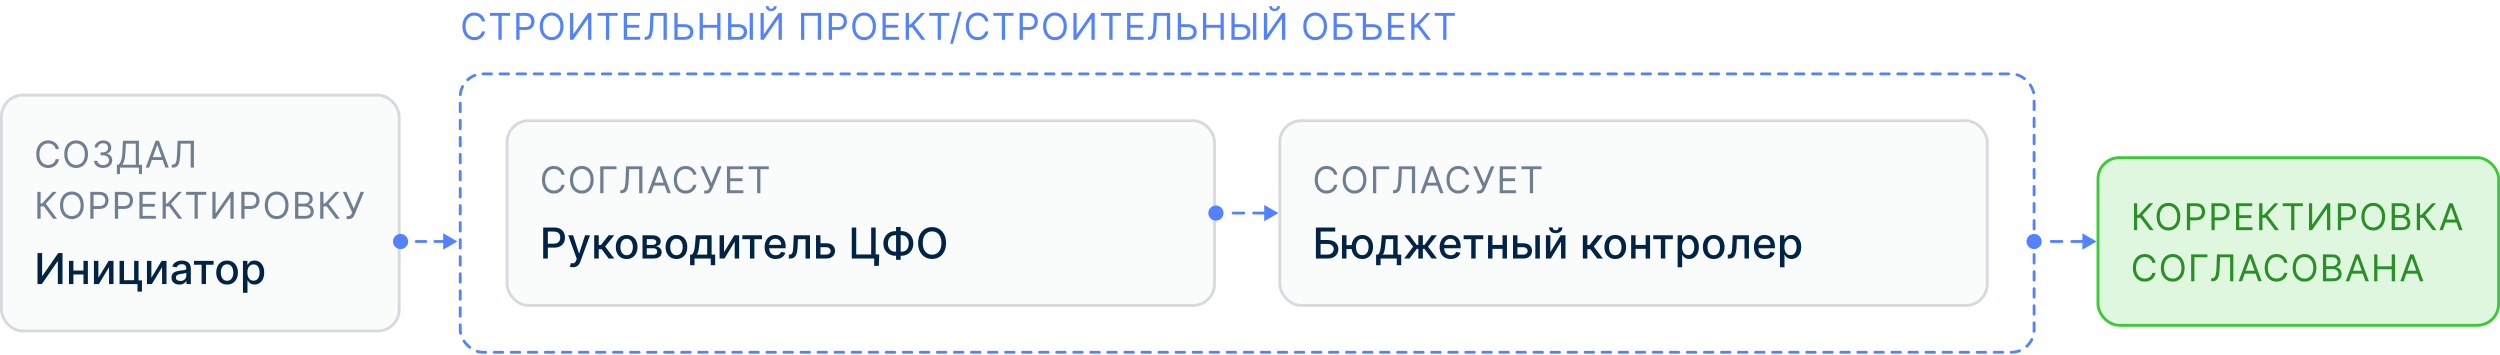 <?xml version="1.0" encoding="UTF-8"?> <svg xmlns="http://www.w3.org/2000/svg" width="880" height="125" viewBox="0 0 880 125" fill="none"><rect x="162" y="26" width="554" height="98" rx="8" stroke="#5282FF" stroke-linecap="round" stroke-dasharray="3 3"></rect><g filter="url(#filter0_b_465_256145)"><rect x="738" y="55" width="142" height="60" rx="8" fill="#3BC935" fill-opacity="0.16"></rect><rect x="738.5" y="55.5" width="141" height="59" rx="7.5" stroke="#3BC935"></rect></g><g filter="url(#filter1_b_465_256145)"><rect y="33" width="141" height="84" rx="8" fill="#FAFBFB"></rect><rect x="0.5" y="33.5" width="140" height="83" rx="7.5" stroke="#D6D9DF"></rect><path d="M20.753 52.5H19.608C19.54 52.171 19.422 51.881 19.253 51.632C19.086 51.383 18.883 51.173 18.643 51.004C18.406 50.832 18.143 50.703 17.854 50.617C17.564 50.53 17.263 50.487 16.949 50.487C16.376 50.487 15.858 50.632 15.393 50.921C14.931 51.211 14.564 51.637 14.29 52.2C14.019 52.763 13.883 53.454 13.883 54.273C13.883 55.091 14.019 55.782 14.29 56.346C14.564 56.909 14.931 57.335 15.393 57.624C15.858 57.914 16.376 58.058 16.949 58.058C17.263 58.058 17.564 58.015 17.854 57.929C18.143 57.843 18.406 57.715 18.643 57.546C18.883 57.373 19.086 57.163 19.253 56.913C19.422 56.661 19.54 56.372 19.608 56.045H20.753C20.667 56.529 20.51 56.961 20.282 57.343C20.054 57.724 19.771 58.049 19.433 58.317C19.094 58.581 18.714 58.783 18.292 58.922C17.874 59.06 17.426 59.129 16.949 59.129C16.142 59.129 15.425 58.932 14.798 58.538C14.17 58.144 13.676 57.584 13.316 56.858C12.956 56.132 12.776 55.27 12.776 54.273C12.776 53.276 12.956 52.414 13.316 51.688C13.676 50.961 14.17 50.401 14.798 50.007C15.425 49.613 16.142 49.416 16.949 49.416C17.426 49.416 17.874 49.485 18.292 49.624C18.714 49.762 19.094 49.966 19.433 50.233C19.771 50.498 20.054 50.821 20.282 51.203C20.51 51.581 20.667 52.014 20.753 52.5ZM30.97 54.273C30.97 55.27 30.79 56.132 30.43 56.858C30.07 57.584 29.576 58.144 28.948 58.538C28.32 58.932 27.603 59.129 26.797 59.129C25.991 59.129 25.273 58.932 24.646 58.538C24.018 58.144 23.524 57.584 23.164 56.858C22.804 56.132 22.624 55.27 22.624 54.273C22.624 53.276 22.804 52.414 23.164 51.688C23.524 50.961 24.018 50.401 24.646 50.007C25.273 49.613 25.991 49.416 26.797 49.416C27.603 49.416 28.32 49.613 28.948 50.007C29.576 50.401 30.07 50.961 30.43 51.688C30.79 52.414 30.97 53.276 30.97 54.273ZM29.862 54.273C29.862 53.454 29.725 52.763 29.451 52.2C29.18 51.637 28.813 51.211 28.348 50.921C27.886 50.632 27.369 50.487 26.797 50.487C26.224 50.487 25.706 50.632 25.241 50.921C24.779 51.211 24.412 51.637 24.138 52.2C23.867 52.763 23.732 53.454 23.732 54.273C23.732 55.091 23.867 55.782 24.138 56.346C24.412 56.909 24.779 57.335 25.241 57.624C25.706 57.914 26.224 58.058 26.797 58.058C27.369 58.058 27.886 57.914 28.348 57.624C28.813 57.335 29.18 56.909 29.451 56.346C29.725 55.782 29.862 55.091 29.862 54.273ZM36.314 59.129C35.704 59.129 35.161 59.025 34.684 58.815C34.21 58.606 33.833 58.315 33.553 57.943C33.276 57.567 33.125 57.132 33.101 56.636H34.264C34.289 56.941 34.393 57.204 34.578 57.426C34.763 57.644 35.004 57.814 35.303 57.934C35.601 58.054 35.932 58.114 36.295 58.114C36.701 58.114 37.062 58.043 37.375 57.901C37.689 57.76 37.936 57.563 38.114 57.31C38.293 57.058 38.382 56.766 38.382 56.433C38.382 56.086 38.296 55.779 38.123 55.515C37.951 55.247 37.699 55.038 37.366 54.887C37.034 54.736 36.628 54.66 36.148 54.66H35.39V53.645H36.148C36.523 53.645 36.852 53.577 37.135 53.442C37.422 53.306 37.645 53.115 37.805 52.869C37.968 52.623 38.049 52.334 38.049 52.001C38.049 51.681 37.979 51.403 37.837 51.166C37.696 50.929 37.495 50.744 37.237 50.612C36.981 50.48 36.68 50.413 36.332 50.413C36.006 50.413 35.698 50.473 35.409 50.593C35.123 50.71 34.889 50.881 34.707 51.106C34.526 51.327 34.427 51.595 34.412 51.909H33.304C33.322 51.414 33.471 50.98 33.752 50.607C34.032 50.232 34.398 49.939 34.85 49.73C35.306 49.521 35.806 49.416 36.351 49.416C36.935 49.416 37.437 49.535 37.856 49.772C38.274 50.006 38.596 50.315 38.82 50.7C39.045 51.084 39.157 51.5 39.157 51.946C39.157 52.478 39.017 52.932 38.737 53.308C38.46 53.683 38.083 53.943 37.606 54.088V54.162C38.203 54.26 38.67 54.514 39.005 54.924C39.34 55.33 39.508 55.833 39.508 56.433C39.508 56.947 39.368 57.409 39.088 57.818C38.811 58.224 38.433 58.544 37.953 58.778C37.472 59.012 36.926 59.129 36.314 59.129ZM41.14 61.29V57.984H41.749C41.959 57.794 42.156 57.524 42.34 57.176C42.528 56.826 42.687 56.358 42.816 55.773C42.948 55.185 43.036 54.439 43.079 53.534L43.282 49.545H48.896V57.984H49.985V61.271H48.896V59H42.23V61.29H41.14ZM43.116 57.984H47.806V50.561H44.316L44.169 53.534C44.132 54.224 44.067 54.848 43.975 55.408C43.882 55.965 43.764 56.459 43.619 56.89C43.474 57.318 43.307 57.683 43.116 57.984ZM52.493 59H51.293L54.764 49.545H55.946L59.418 59H58.218L55.392 51.041H55.318L52.493 59ZM52.936 55.307H57.774V56.322H52.936V55.307ZM60.468 59V57.947H60.745C61.139 57.947 61.445 57.821 61.664 57.569C61.882 57.316 62.039 56.909 62.135 56.346C62.233 55.782 62.299 55.036 62.333 54.106L62.499 49.545H68.26V59H67.116V50.561H63.589L63.441 54.328C63.404 55.319 63.313 56.162 63.169 56.858C63.024 57.553 62.77 58.084 62.407 58.451C62.044 58.817 61.514 59 60.819 59H60.468ZM18.703 77L15.453 72.66H14.29V77H13.145V67.546H14.29V71.645H14.788L18.574 67.546H19.94L16.118 71.7L20.07 77H18.703ZM29.472 72.273C29.472 73.27 29.292 74.132 28.932 74.858C28.572 75.584 28.078 76.144 27.45 76.538C26.822 76.932 26.105 77.129 25.299 77.129C24.492 77.129 23.775 76.932 23.148 76.538C22.52 76.144 22.026 75.584 21.666 74.858C21.306 74.132 21.125 73.27 21.125 72.273C21.125 71.276 21.306 70.414 21.666 69.688C22.026 68.961 22.52 68.401 23.148 68.007C23.775 67.613 24.492 67.416 25.299 67.416C26.105 67.416 26.822 67.613 27.45 68.007C28.078 68.401 28.572 68.961 28.932 69.688C29.292 70.414 29.472 71.276 29.472 72.273ZM28.364 72.273C28.364 71.454 28.227 70.763 27.953 70.2C27.683 69.637 27.315 69.21 26.85 68.921C26.388 68.632 25.871 68.487 25.299 68.487C24.726 68.487 24.208 68.632 23.743 68.921C23.281 69.21 22.914 69.637 22.64 70.2C22.369 70.763 22.233 71.454 22.233 72.273C22.233 73.091 22.369 73.782 22.64 74.346C22.914 74.909 23.281 75.335 23.743 75.624C24.208 75.914 24.726 76.058 25.299 76.058C25.871 76.058 26.388 75.914 26.85 75.624C27.315 75.335 27.683 74.909 27.953 74.346C28.227 73.782 28.364 73.091 28.364 72.273ZM31.787 77V67.546H34.982C35.724 67.546 36.33 67.679 36.801 67.947C37.275 68.212 37.626 68.57 37.853 69.023C38.081 69.475 38.195 69.98 38.195 70.537C38.195 71.094 38.081 71.6 37.853 72.056C37.629 72.511 37.281 72.874 36.81 73.145C36.339 73.413 35.736 73.547 35 73.547H32.711V72.531H34.963C35.471 72.531 35.879 72.444 36.187 72.268C36.495 72.093 36.718 71.856 36.856 71.557C36.998 71.256 37.068 70.915 37.068 70.537C37.068 70.158 36.998 69.82 36.856 69.521C36.718 69.223 36.493 68.989 36.182 68.82C35.871 68.647 35.459 68.561 34.945 68.561H32.932V77H31.787ZM40.429 77V67.546H43.624C44.365 67.546 44.972 67.679 45.443 67.947C45.917 68.212 46.267 68.57 46.495 69.023C46.723 69.475 46.837 69.98 46.837 70.537C46.837 71.094 46.723 71.6 46.495 72.056C46.27 72.511 45.923 72.874 45.452 73.145C44.981 73.413 44.378 73.547 43.642 73.547H41.352V72.531H43.605C44.113 72.531 44.521 72.444 44.829 72.268C45.136 72.093 45.359 71.856 45.498 71.557C45.64 71.256 45.71 70.915 45.71 70.537C45.71 70.158 45.64 69.82 45.498 69.521C45.359 69.223 45.135 68.989 44.824 68.82C44.513 68.647 44.101 68.561 43.587 68.561H41.574V77H40.429ZM49.071 77V67.546H54.777V68.561H50.216V71.756H54.482V72.771H50.216V75.984H54.851V77H49.071ZM62.789 77L59.539 72.66H58.376V77H57.231V67.546H58.376V71.645H58.874L62.66 67.546H64.026L60.204 71.7L64.155 77H62.789ZM65.508 68.561V67.546H72.599V68.561H69.626V77H68.481V68.561H65.508ZM74.756 67.546H75.882V74.987H75.975L81.145 67.546H82.253V77H81.108V69.577H81.016L75.864 77H74.756V67.546ZM84.934 77V67.546H88.128C88.87 67.546 89.476 67.679 89.947 67.947C90.421 68.212 90.772 68.57 91 69.023C91.228 69.475 91.341 69.98 91.341 70.537C91.341 71.094 91.228 71.6 91 72.056C90.775 72.511 90.427 72.874 89.957 73.145C89.486 73.413 88.882 73.547 88.147 73.547H85.857V72.531H88.11C88.618 72.531 89.026 72.444 89.333 72.268C89.641 72.093 89.864 71.856 90.003 71.557C90.144 71.256 90.215 70.915 90.215 70.537C90.215 70.158 90.144 69.82 90.003 69.521C89.864 69.223 89.64 68.989 89.329 68.82C89.018 68.647 88.606 68.561 88.091 68.561H86.079V77H84.934ZM101.553 72.273C101.553 73.27 101.373 74.132 101.013 74.858C100.653 75.584 100.159 76.144 99.531 76.538C98.903 76.932 98.186 77.129 97.38 77.129C96.573 77.129 95.856 76.932 95.228 76.538C94.601 76.144 94.107 75.584 93.747 74.858C93.386 74.132 93.207 73.27 93.207 72.273C93.207 71.276 93.386 70.414 93.747 69.688C94.107 68.961 94.601 68.401 95.228 68.007C95.856 67.613 96.573 67.416 97.38 67.416C98.186 67.416 98.903 67.613 99.531 68.007C100.159 68.401 100.653 68.961 101.013 69.688C101.373 70.414 101.553 71.276 101.553 72.273ZM100.445 72.273C100.445 71.454 100.308 70.763 100.034 70.2C99.763 69.637 99.396 69.21 98.931 68.921C98.469 68.632 97.952 68.487 97.38 68.487C96.807 68.487 96.289 68.632 95.824 68.921C95.362 69.21 94.995 69.637 94.721 70.2C94.45 70.763 94.314 71.454 94.314 72.273C94.314 73.091 94.45 73.782 94.721 74.346C94.995 74.909 95.362 75.335 95.824 75.624C96.289 75.914 96.807 76.058 97.38 76.058C97.952 76.058 98.469 75.914 98.931 75.624C99.396 75.335 99.763 74.909 100.034 74.346C100.308 73.782 100.445 73.091 100.445 72.273ZM103.868 77V67.546H107.174C107.832 67.546 108.375 67.659 108.803 67.887C109.231 68.112 109.549 68.415 109.759 68.796C109.968 69.175 110.073 69.595 110.073 70.057C110.073 70.463 110 70.799 109.856 71.063C109.714 71.328 109.526 71.537 109.292 71.691C109.062 71.845 108.811 71.959 108.54 72.033V72.125C108.829 72.144 109.12 72.245 109.413 72.43C109.705 72.614 109.95 72.879 110.147 73.224C110.344 73.568 110.442 73.99 110.442 74.489C110.442 74.963 110.334 75.389 110.119 75.767C109.903 76.146 109.563 76.446 109.099 76.668C108.634 76.889 108.029 77 107.284 77H103.868ZM105.013 75.984H107.284C108.032 75.984 108.563 75.84 108.877 75.55C109.194 75.258 109.353 74.904 109.353 74.489C109.353 74.169 109.271 73.873 109.108 73.602C108.945 73.328 108.712 73.11 108.411 72.947C108.109 72.781 107.752 72.697 107.34 72.697H105.013V75.984ZM105.013 71.7H107.137C107.481 71.7 107.792 71.633 108.069 71.497C108.349 71.362 108.571 71.171 108.734 70.925C108.9 70.678 108.983 70.389 108.983 70.057C108.983 69.641 108.839 69.289 108.549 69C108.26 68.707 107.801 68.561 107.174 68.561H105.013V71.7ZM118.271 77L115.021 72.66H113.858V77H112.713V67.546H113.858V71.645H114.357L118.142 67.546H119.509L115.686 71.7L119.638 77H118.271ZM122.006 77.129V76.058H122.597C122.825 76.058 123.016 76.014 123.169 75.924C123.326 75.835 123.456 75.72 123.557 75.578C123.662 75.437 123.748 75.289 123.816 75.135L123.963 74.784L120.695 67.546H121.932L124.536 73.418L126.918 67.546H128.137L124.868 75.467C124.739 75.763 124.591 76.037 124.425 76.289C124.262 76.541 124.039 76.745 123.756 76.898C123.476 77.052 123.096 77.129 122.615 77.129H122.006Z" fill="#707E94"></path><path d="M13.198 89.091H14.829V97.102H14.93L20.48 89.091H22.004V100H20.358V91.999H20.256L14.717 100H13.198V89.091ZM29.822 95.222V96.602H25.39V95.222H29.822ZM25.837 91.818V100H24.277V91.818H25.837ZM30.935 91.818V100H29.38V91.818H30.935ZM34.627 97.768L38.233 91.818H39.948V100H38.387V94.045L34.797 100H33.066V91.818H34.627V97.768ZM48.764 91.818V98.695H49.962V102.637H48.391V100H42.089V91.818H43.65V98.626H47.208V91.818H48.764ZM53.289 97.768L56.895 91.818H58.61V100H57.049V94.045L53.459 100H51.728V91.818H53.289V97.768ZM63.132 100.181C62.614 100.181 62.145 100.085 61.726 99.894C61.307 99.698 60.975 99.416 60.73 99.046C60.489 98.677 60.368 98.224 60.368 97.688C60.368 97.227 60.457 96.847 60.634 96.548C60.812 96.25 61.051 96.014 61.353 95.84C61.655 95.666 61.992 95.534 62.365 95.446C62.738 95.357 63.118 95.289 63.505 95.243C63.995 95.186 64.393 95.14 64.698 95.105C65.004 95.066 65.226 95.004 65.364 94.918C65.503 94.833 65.572 94.695 65.572 94.503V94.466C65.572 94 65.441 93.64 65.178 93.384C64.919 93.129 64.531 93.001 64.017 93.001C63.48 93.001 63.058 93.12 62.749 93.358C62.443 93.592 62.232 93.853 62.115 94.141L60.618 93.8C60.796 93.303 61.055 92.901 61.396 92.596C61.74 92.287 62.136 92.063 62.584 91.925C63.031 91.783 63.502 91.712 63.995 91.712C64.322 91.712 64.668 91.751 65.034 91.829C65.403 91.903 65.748 92.042 66.067 92.244C66.391 92.447 66.655 92.736 66.861 93.113C67.067 93.485 67.17 93.97 67.17 94.567V100H65.615V98.881H65.551C65.448 99.087 65.293 99.29 65.087 99.489C64.881 99.688 64.617 99.853 64.294 99.984C63.97 100.115 63.583 100.181 63.132 100.181ZM63.479 98.903C63.919 98.903 64.295 98.816 64.608 98.642C64.924 98.468 65.164 98.24 65.327 97.96C65.494 97.676 65.577 97.372 65.577 97.049V95.994C65.52 96.051 65.41 96.104 65.247 96.154C65.087 96.2 64.904 96.241 64.698 96.277C64.493 96.309 64.292 96.339 64.097 96.367C63.901 96.392 63.738 96.413 63.606 96.431C63.297 96.47 63.015 96.536 62.76 96.628C62.507 96.721 62.305 96.854 62.152 97.028C62.003 97.198 61.928 97.425 61.928 97.71C61.928 98.104 62.074 98.402 62.365 98.604C62.657 98.803 63.028 98.903 63.479 98.903ZM68.277 93.192V91.818H75.18V93.192H72.511V100H70.956V93.192H68.277ZM79.93 100.165C79.163 100.165 78.494 99.989 77.922 99.638C77.35 99.286 76.906 98.794 76.59 98.162C76.274 97.53 76.116 96.791 76.116 95.946C76.116 95.098 76.274 94.356 76.59 93.72C76.906 93.084 77.35 92.591 77.922 92.239C78.494 91.887 79.163 91.712 79.93 91.712C80.697 91.712 81.367 91.887 81.938 92.239C82.51 92.591 82.954 93.084 83.27 93.72C83.586 94.356 83.744 95.098 83.744 95.946C83.744 96.791 83.586 97.53 83.27 98.162C82.954 98.794 82.51 99.286 81.938 99.638C81.367 99.989 80.697 100.165 79.93 100.165ZM79.936 98.828C80.433 98.828 80.844 98.697 81.171 98.434C81.498 98.171 81.739 97.821 81.896 97.385C82.055 96.948 82.135 96.467 82.135 95.941C82.135 95.419 82.055 94.94 81.896 94.503C81.739 94.062 81.498 93.709 81.171 93.443C80.844 93.177 80.433 93.043 79.936 93.043C79.435 93.043 79.019 93.177 78.689 93.443C78.362 93.709 78.119 94.062 77.959 94.503C77.803 94.94 77.725 95.419 77.725 95.941C77.725 96.467 77.803 96.948 77.959 97.385C78.119 97.821 78.362 98.171 78.689 98.434C79.019 98.697 79.435 98.828 79.936 98.828ZM85.522 103.068V91.818H87.077V93.144H87.21C87.303 92.974 87.436 92.777 87.61 92.553C87.784 92.329 88.025 92.134 88.334 91.967C88.643 91.797 89.052 91.712 89.559 91.712C90.22 91.712 90.809 91.879 91.328 92.212C91.846 92.546 92.253 93.027 92.548 93.656C92.846 94.284 92.995 95.041 92.995 95.925C92.995 96.809 92.848 97.567 92.553 98.2C92.258 98.828 91.853 99.313 91.339 99.654C90.824 99.991 90.236 100.16 89.576 100.16C89.078 100.16 88.672 100.076 88.356 99.909C88.043 99.743 87.798 99.547 87.621 99.323C87.443 99.1 87.306 98.901 87.21 98.727H87.115V103.068H85.522ZM87.083 95.909C87.083 96.484 87.166 96.989 87.333 97.422C87.5 97.855 87.741 98.194 88.057 98.439C88.373 98.681 88.76 98.802 89.219 98.802C89.694 98.802 90.092 98.675 90.412 98.423C90.731 98.168 90.973 97.821 91.136 97.385C91.303 96.948 91.386 96.456 91.386 95.909C91.386 95.369 91.305 94.885 91.141 94.455C90.982 94.025 90.74 93.686 90.417 93.438C90.097 93.189 89.698 93.065 89.219 93.065C88.757 93.065 88.366 93.184 88.047 93.421C87.731 93.659 87.491 93.992 87.328 94.418C87.164 94.844 87.083 95.341 87.083 95.909Z" fill="#012345"></path></g><path d="M170.753 7.5H169.608C169.54 7.171 169.422 6.881 169.252 6.632C169.086 6.383 168.883 6.174 168.643 6.004C168.406 5.832 168.143 5.703 167.854 5.616C167.564 5.53 167.263 5.487 166.949 5.487C166.376 5.487 165.858 5.632 165.393 5.921C164.931 6.21 164.564 6.637 164.29 7.2C164.019 7.763 163.884 8.454 163.884 9.273C163.884 10.091 164.019 10.782 164.29 11.345C164.564 11.909 164.931 12.335 165.393 12.624C165.858 12.914 166.376 13.058 166.949 13.058C167.263 13.058 167.564 13.015 167.854 12.929C168.143 12.843 168.406 12.715 168.643 12.546C168.883 12.373 169.086 12.163 169.252 11.913C169.422 11.661 169.54 11.372 169.608 11.046H170.753C170.667 11.529 170.51 11.961 170.282 12.343C170.054 12.724 169.771 13.049 169.433 13.317C169.094 13.581 168.714 13.783 168.292 13.921C167.874 14.06 167.426 14.129 166.949 14.129C166.143 14.129 165.425 13.932 164.798 13.538C164.17 13.144 163.676 12.584 163.316 11.858C162.956 11.132 162.776 10.27 162.776 9.273C162.776 8.276 162.956 7.414 163.316 6.688C163.676 5.961 164.17 5.401 164.798 5.007C165.425 4.613 166.143 4.416 166.949 4.416C167.426 4.416 167.874 4.485 168.292 4.624C168.714 4.762 169.094 4.966 169.433 5.233C169.771 5.498 170.054 5.821 170.282 6.203C170.51 6.581 170.667 7.014 170.753 7.5ZM172.476 5.561V4.545H179.567V5.561H176.594V14H175.449V5.561H172.476ZM181.724 14V4.545H184.918C185.66 4.545 186.266 4.679 186.737 4.947C187.211 5.212 187.562 5.57 187.79 6.023C188.018 6.475 188.131 6.98 188.131 7.537C188.131 8.094 188.018 8.6 187.79 9.056C187.565 9.511 187.217 9.874 186.746 10.145C186.276 10.413 185.672 10.547 184.937 10.547H182.647V9.531H184.9C185.408 9.531 185.815 9.444 186.123 9.268C186.431 9.093 186.654 8.856 186.793 8.557C186.934 8.256 187.005 7.915 187.005 7.537C187.005 7.158 186.934 6.82 186.793 6.521C186.654 6.223 186.429 5.989 186.119 5.82C185.808 5.647 185.395 5.561 184.881 5.561H182.869V14H181.724ZM198.343 9.273C198.343 10.27 198.163 11.132 197.803 11.858C197.443 12.584 196.949 13.144 196.321 13.538C195.693 13.932 194.976 14.129 194.17 14.129C193.363 14.129 192.646 13.932 192.018 13.538C191.391 13.144 190.897 12.584 190.536 11.858C190.176 11.132 189.996 10.27 189.996 9.273C189.996 8.276 190.176 7.414 190.536 6.688C190.897 5.961 191.391 5.401 192.018 5.007C192.646 4.613 193.363 4.416 194.17 4.416C194.976 4.416 195.693 4.613 196.321 5.007C196.949 5.401 197.443 5.961 197.803 6.688C198.163 7.414 198.343 8.276 198.343 9.273ZM197.235 9.273C197.235 8.454 197.098 7.763 196.824 7.2C196.553 6.637 196.186 6.21 195.721 5.921C195.259 5.632 194.742 5.487 194.17 5.487C193.597 5.487 193.079 5.632 192.614 5.921C192.152 6.21 191.784 6.637 191.511 7.2C191.24 7.763 191.104 8.454 191.104 9.273C191.104 10.091 191.24 10.782 191.511 11.345C191.784 11.909 192.152 12.335 192.614 12.624C193.079 12.914 193.597 13.058 194.17 13.058C194.742 13.058 195.259 12.914 195.721 12.624C196.186 12.335 196.553 11.909 196.824 11.345C197.098 10.782 197.235 10.091 197.235 9.273ZM200.658 4.545H201.784V11.987H201.877L207.047 4.545H208.155V14H207.01V6.577H206.918L201.766 14H200.658V4.545ZM210.319 5.561V4.545H217.41V5.561H214.437V14H213.292V5.561H210.319ZM219.567 14V4.545H225.273V5.561H220.712V8.756H224.977V9.771H220.712V12.984H225.347V14H219.567ZM226.914 14V12.947H227.191C227.585 12.947 227.891 12.821 228.11 12.569C228.328 12.316 228.485 11.909 228.581 11.345C228.679 10.782 228.745 10.036 228.779 9.107L228.945 4.545H234.707V14H233.562V5.561H230.035L229.887 9.328C229.85 10.319 229.759 11.162 229.615 11.858C229.47 12.553 229.216 13.084 228.853 13.451C228.49 13.817 227.96 14 227.265 14H226.914ZM238.233 8.516H240.929C241.607 8.516 242.177 8.626 242.642 8.848C243.11 9.07 243.464 9.382 243.704 9.785C243.947 10.188 244.069 10.664 244.069 11.212C244.069 11.759 243.947 12.243 243.704 12.661C243.464 13.08 243.11 13.408 242.642 13.645C242.177 13.882 241.607 14 240.929 14H237.384V4.545H238.529V13.003H240.929C241.36 13.003 241.725 12.917 242.024 12.744C242.325 12.569 242.553 12.344 242.707 12.07C242.864 11.793 242.942 11.501 242.942 11.193C242.942 10.741 242.768 10.351 242.421 10.025C242.073 9.696 241.576 9.531 240.929 9.531H238.233V8.516ZM246.267 14V4.545H247.412V8.756H252.453V4.545H253.598V14H252.453V9.771H247.412V14H246.267ZM257.13 8.516H259.826C260.503 8.516 261.074 8.626 261.538 8.848C262.006 9.07 262.36 9.382 262.6 9.785C262.843 10.188 262.965 10.664 262.965 11.212C262.965 11.759 262.843 12.243 262.6 12.661C262.36 13.08 262.006 13.408 261.538 13.645C261.074 13.882 260.503 14 259.826 14H256.28V4.545H257.425V13.003H259.826C260.257 13.003 260.621 12.917 260.92 12.744C261.221 12.569 261.449 12.344 261.603 12.07C261.76 11.793 261.838 11.501 261.838 11.193C261.838 10.741 261.665 10.351 261.317 10.025C260.969 9.696 260.472 9.531 259.826 9.531H257.13V8.516ZM265.033 4.545V14H263.888V4.545H265.033ZM267.715 4.545H268.842V11.987H268.934L274.104 4.545H275.212V14H274.067V6.577H273.975L268.823 14H267.715V4.545ZM272.369 2.182H273.384C273.384 2.68 273.212 3.088 272.867 3.405C272.522 3.722 272.055 3.881 271.464 3.881C270.882 3.881 270.419 3.722 270.074 3.405C269.733 3.088 269.562 2.68 269.562 2.182H270.577C270.577 2.422 270.644 2.633 270.776 2.814C270.911 2.996 271.141 3.087 271.464 3.087C271.787 3.087 272.018 2.996 272.156 2.814C272.298 2.633 272.369 2.422 272.369 2.182ZM289.012 4.545V14H287.867V5.561H283.103V14H281.958V4.545H289.012ZM291.711 14V4.545H294.906C295.648 4.545 296.254 4.679 296.725 4.947C297.199 5.212 297.55 5.57 297.777 6.023C298.005 6.475 298.119 6.98 298.119 7.537C298.119 8.094 298.005 8.6 297.777 9.056C297.553 9.511 297.205 9.874 296.734 10.145C296.263 10.413 295.66 10.547 294.924 10.547H292.635V9.531H294.887C295.395 9.531 295.803 9.444 296.111 9.268C296.419 9.093 296.642 8.856 296.78 8.557C296.922 8.256 296.993 7.915 296.993 7.537C296.993 7.158 296.922 6.82 296.78 6.521C296.642 6.223 296.417 5.989 296.106 5.82C295.795 5.647 295.383 5.561 294.869 5.561H292.856V14H291.711ZM308.331 9.273C308.331 10.27 308.151 11.132 307.79 11.858C307.43 12.584 306.936 13.144 306.309 13.538C305.681 13.932 304.964 14.129 304.157 14.129C303.351 14.129 302.634 13.932 302.006 13.538C301.378 13.144 300.884 12.584 300.524 11.858C300.164 11.132 299.984 10.27 299.984 9.273C299.984 8.276 300.164 7.414 300.524 6.688C300.884 5.961 301.378 5.401 302.006 5.007C302.634 4.613 303.351 4.416 304.157 4.416C304.964 4.416 305.681 4.613 306.309 5.007C306.936 5.401 307.43 5.961 307.79 6.688C308.151 7.414 308.331 8.276 308.331 9.273ZM307.223 9.273C307.223 8.454 307.086 7.763 306.812 7.2C306.541 6.637 306.173 6.21 305.708 5.921C305.247 5.632 304.73 5.487 304.157 5.487C303.585 5.487 303.066 5.632 302.602 5.921C302.14 6.21 301.772 6.637 301.498 7.2C301.227 7.763 301.092 8.454 301.092 9.273C301.092 10.091 301.227 10.782 301.498 11.345C301.772 11.909 302.14 12.335 302.602 12.624C303.066 12.914 303.585 13.058 304.157 13.058C304.73 13.058 305.247 12.914 305.708 12.624C306.173 12.335 306.541 11.909 306.812 11.345C307.086 10.782 307.223 10.091 307.223 9.273ZM310.646 14V4.545H316.352V5.561H311.791V8.756H316.056V9.771H311.791V12.984H316.425V14H310.646ZM324.363 14L321.113 9.661H319.95V14H318.805V4.545H319.95V8.645H320.449L324.234 4.545H325.601L321.778 8.7L325.73 14H324.363ZM327.082 5.561V4.545H334.173V5.561H331.2V14H330.055V5.561H327.082ZM338.497 4.102L335.45 15.422H334.453L337.499 4.102H338.497ZM347.934 7.5H346.789C346.721 7.171 346.603 6.881 346.433 6.632C346.267 6.383 346.064 6.174 345.824 6.004C345.587 5.832 345.324 5.703 345.035 5.616C344.745 5.53 344.444 5.487 344.13 5.487C343.557 5.487 343.039 5.632 342.574 5.921C342.112 6.21 341.745 6.637 341.471 7.2C341.2 7.763 341.064 8.454 341.064 9.273C341.064 10.091 341.2 10.782 341.471 11.345C341.745 11.909 342.112 12.335 342.574 12.624C343.039 12.914 343.557 13.058 344.13 13.058C344.444 13.058 344.745 13.015 345.035 12.929C345.324 12.843 345.587 12.715 345.824 12.546C346.064 12.373 346.267 12.163 346.433 11.913C346.603 11.661 346.721 11.372 346.789 11.046H347.934C347.848 11.529 347.691 11.961 347.463 12.343C347.235 12.724 346.952 13.049 346.613 13.317C346.275 13.581 345.895 13.783 345.473 13.921C345.055 14.06 344.607 14.129 344.13 14.129C343.323 14.129 342.606 13.932 341.978 13.538C341.351 13.144 340.857 12.584 340.497 11.858C340.136 11.132 339.956 10.27 339.956 9.273C339.956 8.276 340.136 7.414 340.497 6.688C340.857 5.961 341.351 5.401 341.978 5.007C342.606 4.613 343.323 4.416 344.13 4.416C344.607 4.416 345.055 4.485 345.473 4.624C345.895 4.762 346.275 4.966 346.613 5.233C346.952 5.498 347.235 5.821 347.463 6.203C347.691 6.581 347.848 7.014 347.934 7.5ZM349.657 5.561V4.545H356.748V5.561H353.775V14H352.63V5.561H349.657ZM358.905 14V4.545H362.099C362.841 4.545 363.447 4.679 363.918 4.947C364.392 5.212 364.743 5.57 364.971 6.023C365.198 6.475 365.312 6.98 365.312 7.537C365.312 8.094 365.198 8.6 364.971 9.056C364.746 9.511 364.398 9.874 363.927 10.145C363.456 10.413 362.853 10.547 362.118 10.547H359.828V9.531H362.081C362.589 9.531 362.996 9.444 363.304 9.268C363.612 9.093 363.835 8.856 363.973 8.557C364.115 8.256 364.186 7.915 364.186 7.537C364.186 7.158 364.115 6.82 363.973 6.521C363.835 6.223 363.61 5.989 363.299 5.82C362.989 5.647 362.576 5.561 362.062 5.561H360.049V14H358.905ZM375.524 9.273C375.524 10.27 375.344 11.132 374.984 11.858C374.624 12.584 374.13 13.144 373.502 13.538C372.874 13.932 372.157 14.129 371.351 14.129C370.544 14.129 369.827 13.932 369.199 13.538C368.571 13.144 368.077 12.584 367.717 11.858C367.357 11.132 367.177 10.27 367.177 9.273C367.177 8.276 367.357 7.414 367.717 6.688C368.077 5.961 368.571 5.401 369.199 5.007C369.827 4.613 370.544 4.416 371.351 4.416C372.157 4.416 372.874 4.613 373.502 5.007C374.13 5.401 374.624 5.961 374.984 6.688C375.344 7.414 375.524 8.276 375.524 9.273ZM374.416 9.273C374.416 8.454 374.279 7.763 374.005 7.2C373.734 6.637 373.366 6.21 372.902 5.921C372.44 5.632 371.923 5.487 371.351 5.487C370.778 5.487 370.259 5.632 369.795 5.921C369.333 6.21 368.965 6.637 368.691 7.2C368.421 7.763 368.285 8.454 368.285 9.273C368.285 10.091 368.421 10.782 368.691 11.345C368.965 11.909 369.333 12.335 369.795 12.624C370.259 12.914 370.778 13.058 371.351 13.058C371.923 13.058 372.44 12.914 372.902 12.624C373.366 12.335 373.734 11.909 374.005 11.345C374.279 10.782 374.416 10.091 374.416 9.273ZM377.839 4.545H378.965V11.987H379.058L384.228 4.545H385.336V14H384.191V6.577H384.099L378.947 14H377.839V4.545ZM387.5 5.561V4.545H394.591V5.561H391.618V14H390.473V5.561H387.5ZM396.748 14V4.545H402.454V5.561H397.893V8.756H402.158V9.771H397.893V12.984H402.528V14H396.748ZM404.095 14V12.947H404.372C404.766 12.947 405.072 12.821 405.29 12.569C405.509 12.316 405.666 11.909 405.761 11.345C405.86 10.782 405.926 10.036 405.96 9.107L406.126 4.545H411.887V14H410.743V5.561H407.216L407.068 9.328C407.031 10.319 406.94 11.162 406.795 11.858C406.651 12.553 406.397 13.084 406.034 13.451C405.671 13.817 405.141 14 404.446 14H404.095ZM415.414 8.516H418.11C418.787 8.516 419.358 8.626 419.823 8.848C420.291 9.07 420.645 9.382 420.885 9.785C421.128 10.188 421.25 10.664 421.25 11.212C421.25 11.759 421.128 12.243 420.885 12.661C420.645 13.08 420.291 13.408 419.823 13.645C419.358 13.882 418.787 14 418.11 14H414.565V4.545H415.71V13.003H418.11C418.541 13.003 418.906 12.917 419.204 12.744C419.506 12.569 419.734 12.344 419.888 12.07C420.045 11.793 420.123 11.501 420.123 11.193C420.123 10.741 419.949 10.351 419.601 10.025C419.254 9.696 418.757 9.531 418.11 9.531H415.414V8.516ZM423.448 14V4.545H424.593V8.756H429.634V4.545H430.779V14H429.634V9.771H424.593V14H423.448ZM434.311 8.516H437.007C437.684 8.516 438.255 8.626 438.719 8.848C439.187 9.07 439.541 9.382 439.781 9.785C440.024 10.188 440.146 10.664 440.146 11.212C440.146 11.759 440.024 12.243 439.781 12.661C439.541 13.08 439.187 13.408 438.719 13.645C438.255 13.882 437.684 14 437.007 14H433.461V4.545H434.606V13.003H437.007C437.437 13.003 437.802 12.917 438.101 12.744C438.402 12.569 438.63 12.344 438.784 12.07C438.941 11.793 439.019 11.501 439.019 11.193C439.019 10.741 438.845 10.351 438.498 10.025C438.15 9.696 437.653 9.531 437.007 9.531H434.311V8.516ZM442.214 4.545V14H441.069V4.545H442.214ZM444.896 4.545H446.022V11.987H446.115L451.285 4.545H452.393V14H451.248V6.577H451.156L446.004 14H444.896V4.545ZM449.549 2.182H450.565C450.565 2.68 450.393 3.088 450.048 3.405C449.703 3.722 449.236 3.881 448.645 3.881C448.063 3.881 447.6 3.722 447.255 3.405C446.913 3.088 446.743 2.68 446.743 2.182H447.758C447.758 2.422 447.824 2.633 447.957 2.814C448.092 2.996 448.321 3.087 448.645 3.087C448.968 3.087 449.199 2.996 449.337 2.814C449.479 2.633 449.549 2.422 449.549 2.182ZM467.098 9.273C467.098 10.27 466.918 11.132 466.557 11.858C466.197 12.584 465.703 13.144 465.076 13.538C464.448 13.932 463.731 14.129 462.924 14.129C462.118 14.129 461.401 13.932 460.773 13.538C460.145 13.144 459.651 12.584 459.291 11.858C458.931 11.132 458.751 10.27 458.751 9.273C458.751 8.276 458.931 7.414 459.291 6.688C459.651 5.961 460.145 5.401 460.773 5.007C461.401 4.613 462.118 4.416 462.924 4.416C463.731 4.416 464.448 4.613 465.076 5.007C465.703 5.401 466.197 5.961 466.557 6.688C466.918 7.414 467.098 8.276 467.098 9.273ZM465.99 9.273C465.99 8.454 465.853 7.763 465.579 7.2C465.308 6.637 464.94 6.21 464.475 5.921C464.014 5.632 463.497 5.487 462.924 5.487C462.352 5.487 461.833 5.632 461.369 5.921C460.907 6.21 460.539 6.637 460.265 7.2C459.994 7.763 459.859 8.454 459.859 9.273C459.859 10.091 459.994 10.782 460.265 11.345C460.539 11.909 460.907 12.335 461.369 12.624C461.833 12.914 462.352 13.058 462.924 13.058C463.497 13.058 464.014 12.914 464.475 12.624C464.94 12.335 465.308 11.909 465.579 11.345C465.853 10.782 465.99 10.091 465.99 9.273ZM469.413 14V4.545H475.119V5.561H470.558V8.516H472.958C473.635 8.516 474.206 8.626 474.671 8.848C475.139 9.07 475.493 9.382 475.733 9.785C475.976 10.188 476.097 10.664 476.097 11.212C476.097 11.759 475.976 12.243 475.733 12.661C475.493 13.08 475.139 13.408 474.671 13.645C474.206 13.882 473.635 14 472.958 14H469.413ZM470.558 13.003H472.958C473.389 13.003 473.754 12.917 474.052 12.744C474.354 12.569 474.582 12.344 474.736 12.07C474.892 11.793 474.971 11.501 474.971 11.193C474.971 10.741 474.797 10.351 474.449 10.025C474.102 9.696 473.604 9.531 472.958 9.531H470.558V13.003ZM477.119 5.561V4.545H479.907V5.561H477.119ZM480.553 8.516H483.249C483.926 8.516 484.497 8.626 484.962 8.848C485.43 9.07 485.784 9.382 486.024 9.785C486.267 10.188 486.389 10.664 486.389 11.212C486.389 11.759 486.267 12.243 486.024 12.661C485.784 13.08 485.43 13.408 484.962 13.645C484.497 13.882 483.926 14 483.249 14H479.704V4.545H480.849V13.003H483.249C483.68 13.003 484.045 12.917 484.343 12.744C484.645 12.569 484.873 12.344 485.027 12.07C485.184 11.793 485.262 11.501 485.262 11.193C485.262 10.741 485.088 10.351 484.74 10.025C484.393 9.696 483.896 9.531 483.249 9.531H480.553V8.516ZM488.588 14V4.545H494.294V5.561H489.733V8.756H493.999V9.771H489.733V12.984H494.368V14H488.588ZM502.306 14L499.056 9.661H497.893V14H496.748V4.545H497.893V8.645H498.391L502.177 4.545H503.543L499.721 8.7L503.672 14H502.306ZM505.025 5.561V4.545H512.116V5.561H509.143V14H507.998V5.561H505.025Z" fill="#5282FF"></path><g filter="url(#filter2_b_465_256145)"><rect x="178" y="42" width="250" height="66" rx="8" fill="#FAFBFB"></rect><rect x="178.5" y="42.5" width="249" height="65" rx="7.5" stroke="#D6D9DF"></rect><path d="M198.753 61.5H197.608C197.54 61.171 197.422 60.881 197.252 60.632C197.086 60.383 196.883 60.173 196.643 60.004C196.406 59.832 196.143 59.703 195.854 59.617C195.564 59.53 195.263 59.487 194.949 59.487C194.376 59.487 193.858 59.632 193.393 59.921C192.931 60.211 192.564 60.637 192.29 61.2C192.019 61.763 191.884 62.454 191.884 63.273C191.884 64.091 192.019 64.782 192.29 65.346C192.564 65.909 192.931 66.335 193.393 66.624C193.858 66.914 194.376 67.058 194.949 67.058C195.263 67.058 195.564 67.015 195.854 66.929C196.143 66.843 196.406 66.715 196.643 66.546C196.883 66.374 197.086 66.163 197.252 65.913C197.422 65.661 197.54 65.372 197.608 65.046H198.753C198.667 65.529 198.51 65.961 198.282 66.343C198.054 66.724 197.771 67.049 197.433 67.317C197.094 67.581 196.714 67.783 196.292 67.921C195.874 68.06 195.426 68.129 194.949 68.129C194.143 68.129 193.425 67.932 192.798 67.538C192.17 67.144 191.676 66.584 191.316 65.858C190.956 65.132 190.776 64.27 190.776 63.273C190.776 62.276 190.956 61.414 191.316 60.688C191.676 59.961 192.17 59.401 192.798 59.007C193.425 58.613 194.143 58.416 194.949 58.416C195.426 58.416 195.874 58.485 196.292 58.624C196.714 58.762 197.094 58.966 197.433 59.233C197.771 59.498 198.054 59.821 198.282 60.203C198.51 60.581 198.667 61.014 198.753 61.5ZM208.97 63.273C208.97 64.27 208.79 65.132 208.43 65.858C208.07 66.584 207.576 67.144 206.948 67.538C206.32 67.932 205.603 68.129 204.797 68.129C203.991 68.129 203.273 67.932 202.646 67.538C202.018 67.144 201.524 66.584 201.164 65.858C200.804 65.132 200.624 64.27 200.624 63.273C200.624 62.276 200.804 61.414 201.164 60.688C201.524 59.961 202.018 59.401 202.646 59.007C203.273 58.613 203.991 58.416 204.797 58.416C205.603 58.416 206.32 58.613 206.948 59.007C207.576 59.401 208.07 59.961 208.43 60.688C208.79 61.414 208.97 62.276 208.97 63.273ZM207.862 63.273C207.862 62.454 207.725 61.763 207.451 61.2C207.181 60.637 206.813 60.211 206.348 59.921C205.886 59.632 205.369 59.487 204.797 59.487C204.224 59.487 203.706 59.632 203.241 59.921C202.779 60.211 202.412 60.637 202.138 61.2C201.867 61.763 201.732 62.454 201.732 63.273C201.732 64.091 201.867 64.782 202.138 65.346C202.412 65.909 202.779 66.335 203.241 66.624C203.706 66.914 204.224 67.058 204.797 67.058C205.369 67.058 205.886 66.914 206.348 66.624C206.813 66.335 207.181 65.909 207.451 65.346C207.725 64.782 207.862 64.091 207.862 63.273ZM216.991 58.545V59.561H212.43V68H211.285V58.545H216.991ZM218.34 68V66.947H218.617C219.011 66.947 219.317 66.821 219.536 66.569C219.754 66.317 219.911 65.909 220.007 65.346C220.105 64.782 220.171 64.036 220.205 63.106L220.372 58.545H226.133V68H224.988V59.561H221.461L221.313 63.328C221.276 64.319 221.186 65.162 221.041 65.858C220.896 66.553 220.642 67.084 220.279 67.451C219.916 67.817 219.387 68 218.691 68H218.34ZM229.198 68H227.998L231.469 58.545H232.651L236.123 68H234.923L232.097 60.041H232.023L229.198 68ZM229.641 64.307H234.479V65.322H229.641V64.307ZM245.149 61.5H244.004C243.937 61.171 243.818 60.881 243.649 60.632C243.483 60.383 243.279 60.173 243.039 60.004C242.802 59.832 242.539 59.703 242.25 59.617C241.961 59.53 241.659 59.487 241.345 59.487C240.773 59.487 240.254 59.632 239.789 59.921C239.328 60.211 238.96 60.637 238.686 61.2C238.415 61.763 238.28 62.454 238.28 63.273C238.28 64.091 238.415 64.782 238.686 65.346C238.96 65.909 239.328 66.335 239.789 66.624C240.254 66.914 240.773 67.058 241.345 67.058C241.659 67.058 241.961 67.015 242.25 66.929C242.539 66.843 242.802 66.715 243.039 66.546C243.279 66.374 243.483 66.163 243.649 65.913C243.818 65.661 243.937 65.372 244.004 65.046H245.149C245.063 65.529 244.906 65.961 244.678 66.343C244.451 66.724 244.167 67.049 243.829 67.317C243.49 67.581 243.11 67.783 242.689 67.921C242.27 68.06 241.822 68.129 241.345 68.129C240.539 68.129 239.822 67.932 239.194 67.538C238.566 67.144 238.072 66.584 237.712 65.858C237.352 65.132 237.172 64.27 237.172 63.273C237.172 62.276 237.352 61.414 237.712 60.688C238.072 59.961 238.566 59.401 239.194 59.007C239.822 58.613 240.539 58.416 241.345 58.416C241.822 58.416 242.27 58.485 242.689 58.624C243.11 58.762 243.49 58.966 243.829 59.233C244.167 59.498 244.451 59.821 244.678 60.203C244.906 60.581 245.063 61.014 245.149 61.5ZM247.888 68.129V67.058H248.479C248.706 67.058 248.897 67.014 249.051 66.924C249.208 66.835 249.337 66.72 249.439 66.578C249.544 66.437 249.63 66.289 249.697 66.135L249.845 65.784L246.577 58.545H247.814L250.418 64.418L252.8 58.545H254.018L250.75 66.467C250.621 66.763 250.473 67.037 250.307 67.289C250.144 67.541 249.921 67.745 249.637 67.898C249.357 68.052 248.977 68.129 248.497 68.129H247.888ZM255.891 68V58.545H261.597V59.561H257.036V62.756H261.302V63.771H257.036V66.984H261.671V68H255.891ZM263.534 59.561V58.545H270.625V59.561H267.652V68H266.507V59.561H263.534Z" fill="#707E94"></path><path d="M191.199 91V80.091H195.087C195.936 80.091 196.639 80.245 197.196 80.554C197.754 80.863 198.171 81.286 198.448 81.822C198.725 82.355 198.864 82.955 198.864 83.623C198.864 84.294 198.723 84.897 198.443 85.434C198.166 85.966 197.747 86.389 197.186 86.701C196.628 87.01 195.927 87.165 195.082 87.165H192.408V85.769H194.933C195.469 85.769 195.904 85.677 196.238 85.492C196.571 85.304 196.816 85.048 196.973 84.725C197.129 84.402 197.207 84.034 197.207 83.623C197.207 83.211 197.129 82.845 196.973 82.525C196.816 82.206 196.57 81.955 196.232 81.774C195.898 81.593 195.458 81.502 194.911 81.502H192.844V91H191.199ZM201.672 94.068C201.434 94.068 201.218 94.049 201.022 94.01C200.827 93.974 200.681 93.935 200.585 93.892L200.969 92.587C201.26 92.665 201.519 92.699 201.747 92.689C201.974 92.678 202.175 92.593 202.349 92.433C202.526 92.273 202.682 92.012 202.817 91.65L203.014 91.106L200.021 82.818H201.725L203.797 89.168H203.883L205.955 82.818H207.665L204.293 92.092C204.137 92.518 203.938 92.879 203.696 93.173C203.455 93.472 203.167 93.695 202.833 93.844C202.5 93.994 202.112 94.068 201.672 94.068ZM209.161 91V82.818H210.754V86.249H211.521L214.222 82.818H216.193L213.023 86.797L216.23 91H214.254L211.788 87.729H210.754V91H209.161ZM220.577 91.165C219.81 91.165 219.14 90.989 218.568 90.638C217.997 90.286 217.553 89.794 217.237 89.162C216.921 88.53 216.763 87.791 216.763 86.946C216.763 86.098 216.921 85.356 217.237 84.72C217.553 84.084 217.997 83.591 218.568 83.239C219.14 82.887 219.81 82.712 220.577 82.712C221.344 82.712 222.013 82.887 222.585 83.239C223.157 83.591 223.6 84.084 223.916 84.72C224.233 85.356 224.391 86.098 224.391 86.946C224.391 87.791 224.233 88.53 223.916 89.162C223.6 89.794 223.157 90.286 222.585 90.638C222.013 90.989 221.344 91.165 220.577 91.165ZM220.582 89.828C221.079 89.828 221.491 89.697 221.818 89.434C222.144 89.171 222.386 88.821 222.542 88.385C222.702 87.948 222.782 87.467 222.782 86.941C222.782 86.419 222.702 85.94 222.542 85.503C222.386 85.062 222.144 84.709 221.818 84.443C221.491 84.177 221.079 84.043 220.582 84.043C220.081 84.043 219.666 84.177 219.335 84.443C219.009 84.709 218.766 85.062 218.606 85.503C218.449 85.94 218.371 86.419 218.371 86.941C218.371 87.467 218.449 87.948 218.606 88.385C218.766 88.821 219.009 89.171 219.335 89.434C219.666 89.697 220.081 89.828 220.582 89.828ZM226.168 91V82.818H229.561C230.485 82.818 231.216 83.015 231.756 83.409C232.296 83.8 232.566 84.331 232.566 85.002C232.566 85.481 232.413 85.862 232.108 86.142C231.802 86.423 231.397 86.611 230.893 86.707C231.259 86.749 231.594 86.859 231.9 87.037C232.205 87.211 232.45 87.445 232.635 87.74C232.823 88.035 232.917 88.386 232.917 88.795C232.917 89.228 232.805 89.612 232.582 89.945C232.358 90.276 232.033 90.535 231.607 90.723C231.184 90.908 230.675 91 230.078 91H226.168ZM227.665 89.668H230.078C230.472 89.668 230.781 89.574 231.005 89.386C231.229 89.198 231.341 88.942 231.341 88.619C231.341 88.239 231.229 87.941 231.005 87.724C230.781 87.504 230.472 87.394 230.078 87.394H227.665V89.668ZM227.665 86.227H229.577C229.876 86.227 230.131 86.185 230.344 86.099C230.561 86.014 230.726 85.894 230.84 85.737C230.957 85.577 231.016 85.389 231.016 85.173C231.016 84.856 230.886 84.61 230.627 84.432C230.368 84.255 230.012 84.166 229.561 84.166H227.665V86.227ZM238.111 91.165C237.344 91.165 236.674 90.989 236.103 90.638C235.531 90.286 235.087 89.794 234.771 89.162C234.455 88.53 234.297 87.791 234.297 86.946C234.297 86.098 234.455 85.356 234.771 84.72C235.087 84.084 235.531 83.591 236.103 83.239C236.674 82.887 237.344 82.712 238.111 82.712C238.878 82.712 239.547 82.887 240.119 83.239C240.691 83.591 241.135 84.084 241.451 84.72C241.767 85.356 241.925 86.098 241.925 86.946C241.925 87.791 241.767 88.53 241.451 89.162C241.135 89.794 240.691 90.286 240.119 90.638C239.547 90.989 238.878 91.165 238.111 91.165ZM238.116 89.828C238.613 89.828 239.025 89.697 239.352 89.434C239.679 89.171 239.92 88.821 240.076 88.385C240.236 87.948 240.316 87.467 240.316 86.941C240.316 86.419 240.236 85.94 240.076 85.503C239.92 85.062 239.679 84.709 239.352 84.443C239.025 84.177 238.613 84.043 238.116 84.043C237.615 84.043 237.2 84.177 236.87 84.443C236.543 84.709 236.3 85.062 236.14 85.503C235.984 85.94 235.906 86.419 235.906 86.941C235.906 87.467 235.984 87.948 236.14 88.385C236.3 88.821 236.543 89.171 236.87 89.434C237.2 89.697 237.615 89.828 238.116 89.828ZM242.903 93.36V89.62H243.569C243.74 89.464 243.884 89.278 244.001 89.061C244.122 88.844 244.223 88.587 244.304 88.289C244.39 87.99 244.461 87.642 244.517 87.245C244.574 86.843 244.624 86.385 244.667 85.87L244.922 82.818H250.483V89.62H251.741V93.36H250.185V91H244.48V93.36H242.903ZM245.274 89.62H248.928V84.182H246.35L246.179 85.87C246.098 86.73 245.995 87.475 245.87 88.108C245.746 88.736 245.547 89.24 245.274 89.62ZM254.858 88.768L258.464 82.818H260.179V91H258.619V85.045L255.028 91H253.297V82.818H254.858V88.768ZM261.306 84.192V82.818H268.209V84.192H265.541V91H263.985V84.192H261.306ZM273.039 91.165C272.233 91.165 271.539 90.993 270.957 90.648C270.378 90.3 269.93 89.812 269.614 89.184C269.302 88.552 269.146 87.811 269.146 86.962C269.146 86.124 269.302 85.386 269.614 84.746C269.93 84.107 270.371 83.608 270.935 83.25C271.503 82.891 272.168 82.712 272.927 82.712C273.389 82.712 273.837 82.788 274.27 82.941C274.703 83.093 275.092 83.333 275.436 83.66C275.781 83.987 276.052 84.411 276.251 84.933C276.45 85.451 276.55 86.082 276.55 86.824V87.388H270.046V86.195H274.989C274.989 85.776 274.904 85.405 274.733 85.082C274.563 84.755 274.323 84.498 274.014 84.31C273.709 84.121 273.35 84.027 272.938 84.027C272.491 84.027 272.1 84.137 271.766 84.358C271.436 84.574 271.18 84.858 270.999 85.21C270.822 85.558 270.733 85.936 270.733 86.344V87.277C270.733 87.823 270.829 88.289 271.021 88.672C271.216 89.056 271.487 89.349 271.835 89.551C272.184 89.75 272.59 89.849 273.055 89.849C273.357 89.849 273.632 89.807 273.881 89.722C274.13 89.633 274.344 89.501 274.525 89.327C274.707 89.153 274.845 88.939 274.941 88.683L276.448 88.954C276.328 89.398 276.111 89.787 275.799 90.121C275.49 90.451 275.101 90.709 274.632 90.894C274.167 91.075 273.636 91.165 273.039 91.165ZM277.672 91L277.667 89.62H277.96C278.187 89.62 278.377 89.572 278.53 89.477C278.686 89.377 278.814 89.21 278.913 88.976C279.013 88.742 279.089 88.418 279.142 88.006C279.196 87.591 279.235 87.069 279.26 86.44L279.403 82.818H285.114V91H283.553V84.192H280.879L280.751 86.973C280.719 87.648 280.65 88.237 280.543 88.742C280.44 89.246 280.289 89.666 280.091 90.004C279.892 90.338 279.636 90.588 279.324 90.755C279.011 90.918 278.631 91 278.184 91H277.672ZM288.436 85.631H290.812C291.813 85.631 292.584 85.879 293.124 86.376C293.663 86.874 293.933 87.515 293.933 88.299C293.933 88.811 293.813 89.271 293.571 89.679C293.33 90.087 292.976 90.41 292.511 90.648C292.046 90.883 291.479 91 290.812 91H287.238V82.818H288.798V89.626H290.812C291.27 89.626 291.646 89.507 291.941 89.269C292.236 89.027 292.383 88.72 292.383 88.347C292.383 87.953 292.236 87.632 291.941 87.383C291.646 87.131 291.27 87.005 290.812 87.005H288.436V85.631ZM309.495 89.546L309.351 93.578H307.711V91H306.944V89.546H309.495ZM299.817 91V80.091H301.393V89.572H306.656V80.091H308.238V91H299.817ZM315.237 81.348H317.203C318.034 81.348 318.771 81.531 319.414 81.897C320.06 82.259 320.566 82.769 320.932 83.425C321.301 84.079 321.486 84.839 321.486 85.705C321.486 86.565 321.301 87.319 320.932 87.969C320.566 88.619 320.06 89.127 319.414 89.493C318.771 89.855 318.034 90.036 317.203 90.036H315.237C314.407 90.036 313.668 89.856 313.022 89.498C312.375 89.136 311.867 88.631 311.498 87.985C311.132 87.339 310.949 86.584 310.949 85.721C310.949 84.851 311.134 84.088 311.503 83.431C311.873 82.774 312.379 82.262 313.022 81.897C313.668 81.531 314.407 81.348 315.237 81.348ZM315.237 82.77C314.669 82.77 314.185 82.889 313.783 83.127C313.382 83.362 313.075 83.699 312.862 84.139C312.649 84.579 312.542 85.107 312.542 85.721C312.542 86.321 312.649 86.838 312.862 87.271C313.078 87.701 313.387 88.033 313.789 88.267C314.19 88.498 314.673 88.614 315.237 88.614H317.208C317.773 88.614 318.254 88.498 318.652 88.267C319.053 88.033 319.359 87.699 319.568 87.266C319.781 86.829 319.888 86.309 319.888 85.705C319.888 85.098 319.781 84.576 319.568 84.139C319.359 83.699 319.053 83.362 318.652 83.127C318.254 82.889 317.773 82.77 317.208 82.77H315.237ZM317.033 79.899V91.447H315.419V79.899H317.033ZM333.009 85.546C333.009 86.71 332.796 87.712 332.369 88.55C331.943 89.384 331.359 90.027 330.617 90.478C329.878 90.925 329.039 91.149 328.097 91.149C327.153 91.149 326.309 90.925 325.567 90.478C324.829 90.027 324.246 89.382 323.82 88.544C323.394 87.706 323.181 86.707 323.181 85.546C323.181 84.381 323.394 83.381 323.82 82.546C324.246 81.709 324.829 81.066 325.567 80.618C326.309 80.167 327.153 79.942 328.097 79.942C329.039 79.942 329.878 80.167 330.617 80.618C331.359 81.066 331.943 81.709 332.369 82.546C332.796 83.381 333.009 84.381 333.009 85.546ZM331.379 85.546C331.379 84.658 331.235 83.91 330.947 83.303C330.663 82.692 330.273 82.231 329.775 81.918C329.282 81.602 328.722 81.444 328.097 81.444C327.469 81.444 326.908 81.602 326.414 81.918C325.921 82.231 325.53 82.692 325.242 83.303C324.958 83.91 324.816 84.658 324.816 85.546C324.816 86.433 324.958 87.183 325.242 87.793C325.53 88.401 325.921 88.862 326.414 89.178C326.908 89.491 327.469 89.647 328.097 89.647C328.722 89.647 329.282 89.491 329.775 89.178C330.273 88.862 330.663 88.401 330.947 87.793C331.235 87.183 331.379 86.433 331.379 85.546Z" fill="#012345"></path></g><path d="M425.333 75C425.333 76.473 426.527 77.667 428 77.667C429.473 77.667 430.667 76.473 430.667 75C430.667 73.527 429.473 72.333 428 72.333C426.527 72.333 425.333 73.527 425.333 75ZM450 75L445 72.113V77.887L450 75ZM430.016 75.5C430.292 75.5 430.516 75.276 430.516 75C430.516 74.724 430.292 74.5 430.016 74.5V75.5ZM434.048 74.5C433.772 74.5 433.548 74.724 433.548 75C433.548 75.276 433.772 75.5 434.048 75.5V74.5ZM437.806 75.5C438.082 75.5 438.306 75.276 438.306 75C438.306 74.724 438.082 74.5 437.806 74.5V75.5ZM441.29 74.5C441.014 74.5 440.79 74.724 440.79 75C440.79 75.276 441.014 75.5 441.29 75.5V74.5ZM444.774 75.5C445.05 75.5 445.274 75.276 445.274 75C445.274 74.724 445.05 74.5 444.774 74.5V75.5ZM448.258 74.5C447.982 74.5 447.758 74.724 447.758 75C447.758 75.276 447.982 75.5 448.258 75.5V74.5ZM428 75.5H430.016V74.5H428V75.5ZM434.048 75.5H436.064V74.5H434.048V75.5ZM436.064 75.5H437.806V74.5H436.064V75.5ZM441.29 75.5H444.774V74.5H441.29V75.5Z" fill="#5282FF"></path><g filter="url(#filter3_b_465_256145)"><rect x="450" y="42" width="250" height="66" rx="8" fill="#FAFBFB"></rect><rect x="450.5" y="42.5" width="249" height="65" rx="7.5" stroke="#D6D9DF"></rect><path d="M470.753 61.5H469.608C469.54 61.171 469.422 60.881 469.252 60.632C469.086 60.383 468.883 60.173 468.643 60.004C468.406 59.832 468.143 59.703 467.854 59.617C467.564 59.53 467.263 59.487 466.949 59.487C466.376 59.487 465.858 59.632 465.393 59.921C464.931 60.211 464.564 60.637 464.29 61.2C464.019 61.763 463.884 62.454 463.884 63.273C463.884 64.091 464.019 64.782 464.29 65.346C464.564 65.909 464.931 66.335 465.393 66.624C465.858 66.914 466.376 67.058 466.949 67.058C467.263 67.058 467.564 67.015 467.854 66.929C468.143 66.843 468.406 66.715 468.643 66.546C468.883 66.374 469.086 66.163 469.252 65.913C469.422 65.661 469.54 65.372 469.608 65.046H470.753C470.667 65.529 470.51 65.961 470.282 66.343C470.054 66.724 469.771 67.049 469.433 67.317C469.094 67.581 468.714 67.783 468.292 67.921C467.874 68.06 467.426 68.129 466.949 68.129C466.143 68.129 465.425 67.932 464.798 67.538C464.17 67.144 463.676 66.584 463.316 65.858C462.956 65.132 462.776 64.27 462.776 63.273C462.776 62.276 462.956 61.414 463.316 60.688C463.676 59.961 464.17 59.401 464.798 59.007C465.425 58.613 466.143 58.416 466.949 58.416C467.426 58.416 467.874 58.485 468.292 58.624C468.714 58.762 469.094 58.966 469.433 59.233C469.771 59.498 470.054 59.821 470.282 60.203C470.51 60.581 470.667 61.014 470.753 61.5ZM480.97 63.273C480.97 64.27 480.79 65.132 480.43 65.858C480.07 66.584 479.576 67.144 478.948 67.538C478.32 67.932 477.603 68.129 476.797 68.129C475.991 68.129 475.273 67.932 474.646 67.538C474.018 67.144 473.524 66.584 473.164 65.858C472.804 65.132 472.624 64.27 472.624 63.273C472.624 62.276 472.804 61.414 473.164 60.688C473.524 59.961 474.018 59.401 474.646 59.007C475.273 58.613 475.991 58.416 476.797 58.416C477.603 58.416 478.32 58.613 478.948 59.007C479.576 59.401 480.07 59.961 480.43 60.688C480.79 61.414 480.97 62.276 480.97 63.273ZM479.862 63.273C479.862 62.454 479.725 61.763 479.451 61.2C479.181 60.637 478.813 60.211 478.348 59.921C477.886 59.632 477.369 59.487 476.797 59.487C476.224 59.487 475.706 59.632 475.241 59.921C474.779 60.211 474.412 60.637 474.138 61.2C473.867 61.763 473.732 62.454 473.732 63.273C473.732 64.091 473.867 64.782 474.138 65.346C474.412 65.909 474.779 66.335 475.241 66.624C475.706 66.914 476.224 67.058 476.797 67.058C477.369 67.058 477.886 66.914 478.348 66.624C478.813 66.335 479.181 65.909 479.451 65.346C479.725 64.782 479.862 64.091 479.862 63.273ZM488.991 58.545V59.561H484.43V68H483.285V58.545H488.991ZM490.34 68V66.947H490.617C491.011 66.947 491.317 66.821 491.536 66.569C491.754 66.317 491.911 65.909 492.007 65.346C492.105 64.782 492.171 64.036 492.205 63.106L492.372 58.545H498.133V68H496.988V59.561H493.461L493.313 63.328C493.276 64.319 493.186 65.162 493.041 65.858C492.896 66.553 492.642 67.084 492.279 67.451C491.916 67.817 491.387 68 490.691 68H490.34ZM501.198 68H499.998L503.469 58.545H504.651L508.123 68H506.923L504.097 60.041H504.023L501.198 68ZM501.641 64.307H506.479V65.322H501.641V64.307ZM517.149 61.5H516.004C515.937 61.171 515.818 60.881 515.649 60.632C515.483 60.383 515.279 60.173 515.039 60.004C514.802 59.832 514.539 59.703 514.25 59.617C513.961 59.53 513.659 59.487 513.345 59.487C512.773 59.487 512.254 59.632 511.789 59.921C511.328 60.211 510.96 60.637 510.686 61.2C510.415 61.763 510.28 62.454 510.28 63.273C510.28 64.091 510.415 64.782 510.686 65.346C510.96 65.909 511.328 66.335 511.789 66.624C512.254 66.914 512.773 67.058 513.345 67.058C513.659 67.058 513.961 67.015 514.25 66.929C514.539 66.843 514.802 66.715 515.039 66.546C515.279 66.374 515.483 66.163 515.649 65.913C515.818 65.661 515.937 65.372 516.004 65.046H517.149C517.063 65.529 516.906 65.961 516.678 66.343C516.451 66.724 516.167 67.049 515.829 67.317C515.49 67.581 515.11 67.783 514.689 67.921C514.27 68.06 513.822 68.129 513.345 68.129C512.539 68.129 511.822 67.932 511.194 67.538C510.566 67.144 510.072 66.584 509.712 65.858C509.352 65.132 509.172 64.27 509.172 63.273C509.172 62.276 509.352 61.414 509.712 60.688C510.072 59.961 510.566 59.401 511.194 59.007C511.822 58.613 512.539 58.416 513.345 58.416C513.822 58.416 514.27 58.485 514.689 58.624C515.11 58.762 515.49 58.966 515.829 59.233C516.167 59.498 516.451 59.821 516.678 60.203C516.906 60.581 517.063 61.014 517.149 61.5ZM519.888 68.129V67.058H520.479C520.706 67.058 520.897 67.014 521.051 66.924C521.208 66.835 521.337 66.72 521.439 66.578C521.544 66.437 521.63 66.289 521.697 66.135L521.845 65.784L518.577 58.545H519.814L522.418 64.418L524.8 58.545H526.018L522.75 66.467C522.621 66.763 522.473 67.037 522.307 67.289C522.144 67.541 521.921 67.745 521.637 67.898C521.357 68.052 520.977 68.129 520.497 68.129H519.888ZM527.891 68V58.545H533.597V59.561H529.036V62.756H533.302V63.771H529.036V66.984H533.671V68H527.891ZM535.534 59.561V58.545H542.625V59.561H539.652V68H538.507V59.561H535.534Z" fill="#707E94"></path><path d="M463.199 91V80.091H470.001V81.508H464.844V84.491H467.284C468.094 84.491 468.781 84.622 469.346 84.885C469.914 85.148 470.347 85.519 470.645 85.998C470.947 86.478 471.098 87.042 471.098 87.692C471.098 88.342 470.947 88.915 470.645 89.413C470.347 89.91 469.914 90.299 469.346 90.579C468.781 90.86 468.094 91 467.284 91H463.199ZM464.844 89.615H467.284C467.753 89.615 468.149 89.523 468.472 89.338C468.799 89.153 469.045 88.914 469.212 88.619C469.383 88.324 469.468 88.008 469.468 87.671C469.468 87.181 469.28 86.76 468.903 86.408C468.527 86.053 467.987 85.876 467.284 85.876H464.844V89.615ZM477.032 86.281V87.665H472.669V86.281H477.032ZM473.964 82.818V91H472.371V82.818H473.964ZM479.525 91.165C478.765 91.165 478.101 90.988 477.533 90.632C476.964 90.277 476.524 89.784 476.212 89.152C475.899 88.516 475.743 87.779 475.743 86.941C475.743 86.096 475.899 85.357 476.212 84.725C476.524 84.09 476.964 83.596 477.533 83.244C478.101 82.889 478.765 82.712 479.525 82.712C480.288 82.712 480.952 82.889 481.517 83.244C482.085 83.596 482.526 84.09 482.838 84.725C483.154 85.357 483.312 86.096 483.312 86.941C483.312 87.779 483.154 88.516 482.838 89.152C482.526 89.784 482.085 90.277 481.517 90.632C480.952 90.988 480.288 91.165 479.525 91.165ZM479.525 89.802C480.04 89.802 480.461 89.672 480.787 89.413C481.118 89.15 481.361 88.802 481.517 88.369C481.673 87.935 481.751 87.46 481.751 86.941C481.751 86.419 481.673 85.941 481.517 85.508C481.361 85.071 481.118 84.722 480.787 84.459C480.461 84.196 480.04 84.065 479.525 84.065C479.013 84.065 478.593 84.196 478.262 84.459C477.932 84.722 477.689 85.071 477.533 85.508C477.376 85.941 477.298 86.419 477.298 86.941C477.298 87.46 477.376 87.935 477.533 88.369C477.689 88.802 477.932 89.15 478.262 89.413C478.593 89.672 479.013 89.802 479.525 89.802ZM484.391 93.36V89.62H485.057C485.227 89.464 485.371 89.278 485.488 89.061C485.609 88.844 485.71 88.587 485.792 88.289C485.877 87.99 485.948 87.642 486.005 87.245C486.062 86.843 486.111 86.385 486.154 85.87L486.41 82.818H491.971V89.62H493.228V93.36H491.672V91H485.968V93.36H484.391ZM486.761 89.62H490.415V84.182H487.837L487.667 85.87C487.585 86.73 487.482 87.475 487.358 88.108C487.233 88.736 487.035 89.24 486.761 89.62ZM494.263 91L497.432 86.813L494.3 82.818H496.153L498.684 86.217H499.254V82.818H500.846V86.217H501.4L503.93 82.818H505.784L502.668 86.813L505.821 91H503.93L501.379 87.591H500.846V91H499.254V87.591H498.721L496.153 91H494.263ZM510.645 91.165C509.839 91.165 509.144 90.993 508.562 90.648C507.983 90.3 507.536 89.812 507.22 89.184C506.907 88.552 506.751 87.811 506.751 86.962C506.751 86.124 506.907 85.386 507.22 84.746C507.536 84.107 507.976 83.608 508.541 83.25C509.109 82.891 509.773 82.712 510.533 82.712C510.995 82.712 511.442 82.788 511.875 82.941C512.309 83.093 512.697 83.333 513.042 83.66C513.386 83.987 513.658 84.411 513.857 84.933C514.056 85.451 514.155 86.082 514.155 86.824V87.388H507.651V86.195H512.594C512.594 85.776 512.509 85.405 512.339 85.082C512.168 84.755 511.929 84.498 511.62 84.31C511.314 84.121 510.956 84.027 510.544 84.027C510.096 84.027 509.706 84.137 509.372 84.358C509.041 84.574 508.786 84.858 508.605 85.21C508.427 85.558 508.338 85.936 508.338 86.344V87.277C508.338 87.823 508.434 88.289 508.626 88.672C508.821 89.056 509.093 89.349 509.441 89.551C509.789 89.75 510.196 89.849 510.661 89.849C510.963 89.849 511.238 89.807 511.486 89.722C511.735 89.633 511.95 89.501 512.131 89.327C512.312 89.153 512.451 88.939 512.546 88.683L514.054 88.954C513.933 89.398 513.717 89.787 513.404 90.121C513.095 90.451 512.706 90.709 512.237 90.894C511.772 91.075 511.241 91.165 510.645 91.165ZM515.2 84.192V82.818H522.104V84.192H519.435V91H517.88V84.192H515.2ZM529.334 86.222V87.602H524.902V86.222H529.334ZM525.349 82.818V91H523.788V82.818H525.349ZM530.447 82.818V91H528.891V82.818H530.447ZM533.776 85.631H536.152C537.153 85.631 537.924 85.879 538.464 86.376C539.003 86.874 539.273 87.515 539.273 88.299C539.273 88.811 539.152 89.271 538.911 89.679C538.669 90.087 538.316 90.41 537.851 90.648C537.386 90.883 536.819 91 536.152 91H532.578V82.818H534.138V89.626H536.152C536.61 89.626 536.986 89.507 537.281 89.269C537.576 89.027 537.723 88.72 537.723 88.347C537.723 87.953 537.576 87.632 537.281 87.383C536.986 87.131 536.61 87.005 536.152 87.005H533.776V85.631ZM540.434 91V82.818H542.027V91H540.434ZM545.725 88.768L549.331 82.818H551.047V91H549.486V85.045L545.896 91H544.164V82.818H545.725V88.768ZM548.65 80.048H549.96C549.96 80.648 549.747 81.137 549.321 81.513C548.898 81.886 548.326 82.072 547.605 82.072C546.888 82.072 546.318 81.886 545.896 81.513C545.473 81.137 545.262 80.648 545.262 80.048H546.567C546.567 80.315 546.645 80.551 546.801 80.757C546.957 80.959 547.225 81.06 547.605 81.06C547.978 81.06 548.245 80.959 548.404 80.757C548.568 80.554 548.65 80.318 548.65 80.048ZM557.158 91V82.818H558.75V86.249H559.517L562.218 82.818H564.189L561.019 86.797L564.226 91H562.25L559.784 87.729H558.75V91H557.158ZM568.573 91.165C567.806 91.165 567.136 90.989 566.565 90.638C565.993 90.286 565.549 89.794 565.233 89.162C564.917 88.53 564.759 87.791 564.759 86.946C564.759 86.098 564.917 85.356 565.233 84.72C565.549 84.084 565.993 83.591 566.565 83.239C567.136 82.887 567.806 82.712 568.573 82.712C569.34 82.712 570.009 82.887 570.581 83.239C571.153 83.591 571.597 84.084 571.913 84.72C572.229 85.356 572.387 86.098 572.387 86.946C572.387 87.791 572.229 88.53 571.913 89.162C571.597 89.794 571.153 90.286 570.581 90.638C570.009 90.989 569.34 91.165 568.573 91.165ZM568.578 89.828C569.075 89.828 569.487 89.697 569.814 89.434C570.141 89.171 570.382 88.821 570.538 88.385C570.698 87.948 570.778 87.467 570.778 86.941C570.778 86.419 570.698 85.94 570.538 85.503C570.382 85.062 570.141 84.709 569.814 84.443C569.487 84.177 569.075 84.043 568.578 84.043C568.077 84.043 567.662 84.177 567.332 84.443C567.005 84.709 566.762 85.062 566.602 85.503C566.446 85.94 566.367 86.419 566.367 86.941C566.367 87.467 566.446 87.948 566.602 88.385C566.762 88.821 567.005 89.171 567.332 89.434C567.662 89.697 568.077 89.828 568.578 89.828ZM579.71 86.222V87.602H575.278V86.222H579.71ZM575.725 82.818V91H574.164V82.818H575.725ZM580.823 82.818V91H579.267V82.818H580.823ZM581.939 84.192V82.818H588.842V84.192H586.173V91H584.618V84.192H581.939ZM590.527 94.068V82.818H592.082V84.144H592.215C592.308 83.974 592.441 83.777 592.615 83.553C592.789 83.329 593.03 83.134 593.339 82.967C593.648 82.797 594.057 82.712 594.564 82.712C595.225 82.712 595.814 82.879 596.333 83.212C596.851 83.546 597.258 84.027 597.553 84.656C597.851 85.284 598 86.041 598 86.925C598 87.809 597.853 88.567 597.558 89.2C597.263 89.828 596.858 90.313 596.343 90.654C595.829 90.991 595.241 91.16 594.58 91.16C594.083 91.16 593.677 91.076 593.361 90.909C593.048 90.743 592.803 90.547 592.625 90.323C592.448 90.1 592.311 89.901 592.215 89.727H592.119V94.068H590.527ZM592.087 86.909C592.087 87.484 592.171 87.989 592.338 88.422C592.505 88.855 592.746 89.194 593.062 89.439C593.378 89.681 593.765 89.802 594.223 89.802C594.699 89.802 595.097 89.675 595.417 89.423C595.736 89.168 595.978 88.821 596.141 88.385C596.308 87.948 596.391 87.456 596.391 86.909C596.391 86.369 596.31 85.885 596.146 85.455C595.987 85.025 595.745 84.686 595.422 84.438C595.102 84.189 594.703 84.065 594.223 84.065C593.762 84.065 593.371 84.184 593.052 84.421C592.736 84.659 592.496 84.992 592.332 85.418C592.169 85.844 592.087 86.341 592.087 86.909ZM603.231 91.165C602.464 91.165 601.794 90.989 601.223 90.638C600.651 90.286 600.207 89.794 599.891 89.162C599.575 88.53 599.417 87.791 599.417 86.946C599.417 86.098 599.575 85.356 599.891 84.72C600.207 84.084 600.651 83.591 601.223 83.239C601.794 82.887 602.464 82.712 603.231 82.712C603.998 82.712 604.667 82.887 605.239 83.239C605.811 83.591 606.255 84.084 606.571 84.72C606.887 85.356 607.045 86.098 607.045 86.946C607.045 87.791 606.887 88.53 606.571 89.162C606.255 89.794 605.811 90.286 605.239 90.638C604.667 90.989 603.998 91.165 603.231 91.165ZM603.236 89.828C603.733 89.828 604.145 89.697 604.472 89.434C604.799 89.171 605.04 88.821 605.196 88.385C605.356 87.948 605.436 87.467 605.436 86.941C605.436 86.419 605.356 85.94 605.196 85.503C605.04 85.062 604.799 84.709 604.472 84.443C604.145 84.177 603.733 84.043 603.236 84.043C602.736 84.043 602.32 84.177 601.99 84.443C601.663 84.709 601.42 85.062 601.26 85.503C601.104 85.94 601.026 86.419 601.026 86.941C601.026 87.467 601.104 87.948 601.26 88.385C601.42 88.821 601.663 89.171 601.99 89.434C602.32 89.697 602.736 89.828 603.236 89.828ZM608.178 91L608.173 89.62H608.466C608.693 89.62 608.883 89.572 609.036 89.477C609.192 89.377 609.32 89.21 609.419 88.976C609.519 88.742 609.595 88.418 609.648 88.006C609.702 87.591 609.741 87.069 609.765 86.44L609.909 82.818H615.619V91H614.059V84.192H611.385L611.257 86.973C611.225 87.648 611.156 88.237 611.049 88.742C610.946 89.246 610.795 89.666 610.596 90.004C610.398 90.338 610.142 90.588 609.829 90.755C609.517 90.918 609.137 91 608.689 91H608.178ZM621.27 91.165C620.464 91.165 619.769 90.993 619.187 90.648C618.608 90.3 618.161 89.812 617.845 89.184C617.532 88.552 617.376 87.811 617.376 86.962C617.376 86.124 617.532 85.386 617.845 84.746C618.161 84.107 618.601 83.608 619.166 83.25C619.734 82.891 620.398 82.712 621.158 82.712C621.62 82.712 622.067 82.788 622.5 82.941C622.934 83.093 623.322 83.333 623.667 83.66C624.011 83.987 624.283 84.411 624.482 84.933C624.681 85.451 624.78 86.082 624.78 86.824V87.388H618.276V86.195H623.219C623.219 85.776 623.134 85.405 622.964 85.082C622.793 84.755 622.554 84.498 622.245 84.31C621.939 84.121 621.581 84.027 621.169 84.027C620.721 84.027 620.331 84.137 619.997 84.358C619.666 84.574 619.411 84.858 619.23 85.21C619.052 85.558 618.963 85.936 618.963 86.344V87.277C618.963 87.823 619.059 88.289 619.251 88.672C619.446 89.056 619.718 89.349 620.066 89.551C620.414 89.75 620.821 89.849 621.286 89.849C621.588 89.849 621.863 89.807 622.111 89.722C622.36 89.633 622.575 89.501 622.756 89.327C622.937 89.153 623.076 88.939 623.171 88.683L624.679 88.954C624.558 89.398 624.342 89.787 624.029 90.121C623.72 90.451 623.331 90.709 622.862 90.894C622.397 91.075 621.866 91.165 621.27 91.165ZM626.547 94.068V82.818H628.103V84.144H628.236C628.328 83.974 628.461 83.777 628.635 83.553C628.809 83.329 629.051 83.134 629.36 82.967C629.669 82.797 630.077 82.712 630.585 82.712C631.245 82.712 631.835 82.879 632.353 83.212C632.872 83.546 633.278 84.027 633.573 84.656C633.871 85.284 634.021 86.041 634.021 86.925C634.021 87.809 633.873 88.567 633.578 89.2C633.284 89.828 632.879 90.313 632.364 90.654C631.849 90.991 631.261 91.16 630.601 91.16C630.104 91.16 629.697 91.076 629.381 90.909C629.069 90.743 628.824 90.547 628.646 90.323C628.468 90.1 628.332 89.901 628.236 89.727H628.14V94.068H626.547ZM628.108 86.909C628.108 87.484 628.191 87.989 628.358 88.422C628.525 88.855 628.767 89.194 629.083 89.439C629.399 89.681 629.786 89.802 630.244 89.802C630.72 89.802 631.118 89.675 631.437 89.423C631.757 89.168 631.998 88.821 632.162 88.385C632.328 87.948 632.412 87.456 632.412 86.909C632.412 86.369 632.33 85.885 632.167 85.455C632.007 85.025 631.766 84.686 631.442 84.438C631.123 84.189 630.723 84.065 630.244 84.065C629.782 84.065 629.392 84.184 629.072 84.421C628.756 84.659 628.516 84.992 628.353 85.418C628.19 85.844 628.108 86.341 628.108 86.909Z" fill="#012345"></path></g><path d="M756.703 81L753.453 76.66H752.29V81H751.145V71.546H752.29V75.645H752.788L756.574 71.546H757.94L754.118 75.7L758.07 81H756.703ZM767.472 76.273C767.472 77.27 767.292 78.132 766.932 78.858C766.572 79.584 766.078 80.144 765.45 80.538C764.822 80.932 764.105 81.129 763.299 81.129C762.492 81.129 761.775 80.932 761.148 80.538C760.52 80.144 760.026 79.584 759.666 78.858C759.306 78.132 759.126 77.27 759.126 76.273C759.126 75.276 759.306 74.414 759.666 73.688C760.026 72.961 760.52 72.401 761.148 72.007C761.775 71.613 762.492 71.416 763.299 71.416C764.105 71.416 764.822 71.613 765.45 72.007C766.078 72.401 766.572 72.961 766.932 73.688C767.292 74.414 767.472 75.276 767.472 76.273ZM766.364 76.273C766.364 75.454 766.227 74.763 765.953 74.2C765.682 73.637 765.315 73.21 764.85 72.921C764.388 72.632 763.871 72.487 763.299 72.487C762.726 72.487 762.208 72.632 761.743 72.921C761.281 73.21 760.914 73.637 760.64 74.2C760.369 74.763 760.233 75.454 760.233 76.273C760.233 77.091 760.369 77.782 760.64 78.346C760.914 78.909 761.281 79.335 761.743 79.624C762.208 79.914 762.726 80.058 763.299 80.058C763.871 80.058 764.388 79.914 764.85 79.624C765.315 79.335 765.682 78.909 765.953 78.346C766.227 77.782 766.364 77.091 766.364 76.273ZM769.787 81V71.546H772.982C773.724 71.546 774.33 71.679 774.801 71.947C775.275 72.212 775.625 72.57 775.853 73.023C776.081 73.475 776.195 73.98 776.195 74.537C776.195 75.094 776.081 75.6 775.853 76.056C775.629 76.511 775.281 76.874 774.81 77.145C774.339 77.413 773.736 77.547 773 77.547H770.71V76.531H772.963C773.471 76.531 773.879 76.444 774.187 76.268C774.494 76.093 774.718 75.856 774.856 75.557C774.998 75.256 775.068 74.915 775.068 74.537C775.068 74.158 774.998 73.82 774.856 73.521C774.718 73.223 774.493 72.989 774.182 72.82C773.871 72.647 773.459 72.561 772.945 72.561H770.932V81H769.787ZM778.429 81V71.546H781.624C782.365 71.546 782.972 71.679 783.443 71.947C783.917 72.212 784.267 72.57 784.495 73.023C784.723 73.475 784.837 73.98 784.837 74.537C784.837 75.094 784.723 75.6 784.495 76.056C784.271 76.511 783.923 76.874 783.452 77.145C782.981 77.413 782.378 77.547 781.642 77.547H779.352V76.531H781.605C782.113 76.531 782.521 76.444 782.829 76.268C783.136 76.093 783.36 75.856 783.498 75.557C783.64 75.256 783.71 74.915 783.71 74.537C783.71 74.158 783.64 73.82 783.498 73.521C783.36 73.223 783.135 72.989 782.824 72.82C782.513 72.647 782.101 72.561 781.587 72.561H779.574V81H778.429ZM787.071 81V71.546H792.777V72.561H788.216V75.756H792.482V76.771H788.216V79.984H792.851V81H787.071ZM800.789 81L797.539 76.66H796.376V81H795.231V71.546H796.376V75.645H796.874L800.66 71.546H802.026L798.204 75.7L802.155 81H800.789ZM803.508 72.561V71.546H810.599V72.561H807.626V81H806.481V72.561H803.508ZM812.756 71.546H813.882V78.987H813.974L819.145 71.546H820.253V81H819.108V73.577H819.016L813.864 81H812.756V71.546ZM822.934 81V71.546H826.128C826.87 71.546 827.476 71.679 827.947 71.947C828.421 72.212 828.772 72.57 829 73.023C829.228 73.475 829.342 73.98 829.342 74.537C829.342 75.094 829.228 75.6 829 76.056C828.775 76.511 828.427 76.874 827.957 77.145C827.486 77.413 826.882 77.547 826.147 77.547H823.857V76.531H826.11C826.618 76.531 827.026 76.444 827.333 76.268C827.641 76.093 827.864 75.856 828.003 75.557C828.144 75.256 828.215 74.915 828.215 74.537C828.215 74.158 828.144 73.82 828.003 73.521C827.864 73.223 827.64 72.989 827.329 72.82C827.018 72.647 826.605 72.561 826.092 72.561H824.079V81H822.934ZM839.553 76.273C839.553 77.27 839.373 78.132 839.013 78.858C838.653 79.584 838.159 80.144 837.531 80.538C836.903 80.932 836.186 81.129 835.38 81.129C834.573 81.129 833.856 80.932 833.228 80.538C832.601 80.144 832.107 79.584 831.747 78.858C831.387 78.132 831.206 77.27 831.206 76.273C831.206 75.276 831.387 74.414 831.747 73.688C832.107 72.961 832.601 72.401 833.228 72.007C833.856 71.613 834.573 71.416 835.38 71.416C836.186 71.416 836.903 71.613 837.531 72.007C838.159 72.401 838.653 72.961 839.013 73.688C839.373 74.414 839.553 75.276 839.553 76.273ZM838.445 76.273C838.445 75.454 838.308 74.763 838.034 74.2C837.763 73.637 837.396 73.21 836.931 72.921C836.469 72.632 835.952 72.487 835.38 72.487C834.807 72.487 834.289 72.632 833.824 72.921C833.362 73.21 832.995 73.637 832.721 74.2C832.45 74.763 832.314 75.454 832.314 76.273C832.314 77.091 832.45 77.782 832.721 78.346C832.995 78.909 833.362 79.335 833.824 79.624C834.289 79.914 834.807 80.058 835.38 80.058C835.952 80.058 836.469 79.914 836.931 79.624C837.396 79.335 837.763 78.909 838.034 78.346C838.308 77.782 838.445 77.091 838.445 76.273ZM841.868 81V71.546H845.174C845.832 71.546 846.375 71.659 846.803 71.887C847.231 72.112 847.549 72.415 847.759 72.796C847.968 73.175 848.073 73.595 848.073 74.057C848.073 74.463 848 74.799 847.856 75.063C847.714 75.328 847.526 75.537 847.292 75.691C847.062 75.845 846.811 75.959 846.54 76.033V76.125C846.829 76.144 847.12 76.245 847.413 76.43C847.705 76.614 847.95 76.879 848.147 77.224C848.344 77.568 848.442 77.99 848.442 78.489C848.442 78.963 848.334 79.389 848.119 79.767C847.903 80.146 847.563 80.446 847.099 80.668C846.634 80.889 846.029 81 845.284 81H841.868ZM843.013 79.984H845.284C846.032 79.984 846.563 79.84 846.877 79.55C847.194 79.258 847.353 78.904 847.353 78.489C847.353 78.169 847.271 77.873 847.108 77.602C846.945 77.328 846.712 77.11 846.411 76.947C846.109 76.781 845.752 76.697 845.34 76.697H843.013V79.984ZM843.013 75.7H845.137C845.481 75.7 845.792 75.633 846.069 75.497C846.349 75.362 846.571 75.171 846.734 74.925C846.9 74.678 846.983 74.389 846.983 74.057C846.983 73.641 846.839 73.289 846.549 73C846.26 72.707 845.801 72.561 845.174 72.561H843.013V75.7ZM856.271 81L853.021 76.66H851.858V81H850.713V71.546H851.858V75.645H852.357L856.142 71.546H857.509L853.686 75.7L857.638 81H856.271ZM859.895 81H858.695L862.167 71.546H863.348L866.82 81H865.62L862.794 73.041H862.721L859.895 81ZM860.338 77.307H865.177V78.322H860.338V77.307ZM758.753 92.5H757.608C757.54 92.171 757.422 91.881 757.252 91.632C757.086 91.383 756.883 91.174 756.643 91.004C756.406 90.832 756.143 90.703 755.854 90.617C755.564 90.53 755.263 90.487 754.949 90.487C754.376 90.487 753.858 90.632 753.393 90.921C752.931 91.21 752.564 91.637 752.29 92.2C752.019 92.763 751.884 93.454 751.884 94.273C751.884 95.091 752.019 95.782 752.29 96.346C752.564 96.909 752.931 97.335 753.393 97.624C753.858 97.914 754.376 98.058 754.949 98.058C755.263 98.058 755.564 98.015 755.854 97.929C756.143 97.843 756.406 97.715 756.643 97.546C756.883 97.374 757.086 97.163 757.252 96.913C757.422 96.661 757.54 96.372 757.608 96.046H758.753C758.667 96.529 758.51 96.961 758.282 97.343C758.054 97.724 757.771 98.049 757.433 98.317C757.094 98.581 756.714 98.783 756.292 98.921C755.874 99.06 755.426 99.129 754.949 99.129C754.143 99.129 753.425 98.932 752.798 98.538C752.17 98.144 751.676 97.584 751.316 96.858C750.956 96.132 750.776 95.27 750.776 94.273C750.776 93.276 750.956 92.414 751.316 91.688C751.676 90.961 752.17 90.401 752.798 90.007C753.425 89.613 754.143 89.416 754.949 89.416C755.426 89.416 755.874 89.485 756.292 89.624C756.714 89.762 757.094 89.966 757.433 90.233C757.771 90.498 758.054 90.821 758.282 91.203C758.51 91.581 758.667 92.014 758.753 92.5ZM768.97 94.273C768.97 95.27 768.79 96.132 768.43 96.858C768.07 97.584 767.576 98.144 766.948 98.538C766.32 98.932 765.603 99.129 764.797 99.129C763.991 99.129 763.273 98.932 762.646 98.538C762.018 98.144 761.524 97.584 761.164 96.858C760.804 96.132 760.624 95.27 760.624 94.273C760.624 93.276 760.804 92.414 761.164 91.688C761.524 90.961 762.018 90.401 762.646 90.007C763.273 89.613 763.991 89.416 764.797 89.416C765.603 89.416 766.32 89.613 766.948 90.007C767.576 90.401 768.07 90.961 768.43 91.688C768.79 92.414 768.97 93.276 768.97 94.273ZM767.862 94.273C767.862 93.454 767.725 92.763 767.451 92.2C767.181 91.637 766.813 91.21 766.348 90.921C765.886 90.632 765.369 90.487 764.797 90.487C764.224 90.487 763.706 90.632 763.241 90.921C762.779 91.21 762.412 91.637 762.138 92.2C761.867 92.763 761.732 93.454 761.732 94.273C761.732 95.091 761.867 95.782 762.138 96.346C762.412 96.909 762.779 97.335 763.241 97.624C763.706 97.914 764.224 98.058 764.797 98.058C765.369 98.058 765.886 97.914 766.348 97.624C766.813 97.335 767.181 96.909 767.451 96.346C767.725 95.782 767.862 95.091 767.862 94.273ZM776.991 89.546V90.561H772.43V99H771.285V89.546H776.991ZM778.34 99V97.947H778.617C779.011 97.947 779.317 97.821 779.536 97.569C779.754 97.317 779.911 96.909 780.007 96.346C780.105 95.782 780.171 95.036 780.205 94.106L780.372 89.546H786.133V99H784.988V90.561H781.461L781.313 94.328C781.276 95.319 781.186 96.162 781.041 96.858C780.896 97.553 780.642 98.084 780.279 98.451C779.916 98.817 779.387 99 778.691 99H778.34ZM789.198 99H787.998L791.469 89.546H792.651L796.123 99H794.923L792.097 91.041H792.023L789.198 99ZM789.641 95.307H794.479V96.322H789.641V95.307ZM805.149 92.5H804.004C803.937 92.171 803.818 91.881 803.649 91.632C803.483 91.383 803.279 91.174 803.039 91.004C802.802 90.832 802.539 90.703 802.25 90.617C801.961 90.53 801.659 90.487 801.345 90.487C800.773 90.487 800.254 90.632 799.789 90.921C799.328 91.21 798.96 91.637 798.686 92.2C798.415 92.763 798.28 93.454 798.28 94.273C798.28 95.091 798.415 95.782 798.686 96.346C798.96 96.909 799.328 97.335 799.789 97.624C800.254 97.914 800.773 98.058 801.345 98.058C801.659 98.058 801.961 98.015 802.25 97.929C802.539 97.843 802.802 97.715 803.039 97.546C803.279 97.374 803.483 97.163 803.649 96.913C803.818 96.661 803.937 96.372 804.004 96.046H805.149C805.063 96.529 804.906 96.961 804.678 97.343C804.451 97.724 804.167 98.049 803.829 98.317C803.49 98.581 803.11 98.783 802.689 98.921C802.27 99.06 801.822 99.129 801.345 99.129C800.539 99.129 799.822 98.932 799.194 98.538C798.566 98.144 798.072 97.584 797.712 96.858C797.352 96.132 797.172 95.27 797.172 94.273C797.172 93.276 797.352 92.414 797.712 91.688C798.072 90.961 798.566 90.401 799.194 90.007C799.822 89.613 800.539 89.416 801.345 89.416C801.822 89.416 802.27 89.485 802.689 89.624C803.11 89.762 803.49 89.966 803.829 90.233C804.167 90.498 804.451 90.821 804.678 91.203C804.906 91.581 805.063 92.014 805.149 92.5ZM815.366 94.273C815.366 95.27 815.186 96.132 814.826 96.858C814.466 97.584 813.972 98.144 813.344 98.538C812.717 98.932 812 99.129 811.193 99.129C810.387 99.129 809.67 98.932 809.042 98.538C808.414 98.144 807.92 97.584 807.56 96.858C807.2 96.132 807.02 95.27 807.02 94.273C807.02 93.276 807.2 92.414 807.56 91.688C807.92 90.961 808.414 90.401 809.042 90.007C809.67 89.613 810.387 89.416 811.193 89.416C812 89.416 812.717 89.613 813.344 90.007C813.972 90.401 814.466 90.961 814.826 91.688C815.186 92.414 815.366 93.276 815.366 94.273ZM814.259 94.273C814.259 93.454 814.122 92.763 813.848 92.2C813.577 91.637 813.209 91.21 812.744 90.921C812.283 90.632 811.766 90.487 811.193 90.487C810.621 90.487 810.102 90.632 809.637 90.921C809.176 91.21 808.808 91.637 808.534 92.2C808.263 92.763 808.128 93.454 808.128 94.273C808.128 95.091 808.263 95.782 808.534 96.346C808.808 96.909 809.176 97.335 809.637 97.624C810.102 97.914 810.621 98.058 811.193 98.058C811.766 98.058 812.283 97.914 812.744 97.624C813.209 97.335 813.577 96.909 813.848 96.346C814.122 95.782 814.259 95.091 814.259 94.273ZM817.682 99V89.546H820.987C821.646 89.546 822.189 89.659 822.617 89.887C823.044 90.112 823.363 90.415 823.572 90.796C823.781 91.175 823.886 91.595 823.886 92.057C823.886 92.463 823.814 92.799 823.669 93.063C823.528 93.328 823.34 93.537 823.106 93.691C822.875 93.845 822.624 93.959 822.353 94.033V94.125C822.643 94.144 822.934 94.245 823.226 94.43C823.518 94.614 823.763 94.879 823.96 95.224C824.157 95.568 824.255 95.99 824.255 96.489C824.255 96.963 824.148 97.389 823.932 97.767C823.717 98.146 823.377 98.446 822.912 98.668C822.447 98.889 821.843 99 821.098 99H817.682ZM818.826 97.984H821.098C821.846 97.984 822.376 97.84 822.69 97.55C823.007 97.258 823.166 96.904 823.166 96.489C823.166 96.169 823.084 95.873 822.921 95.602C822.758 95.328 822.526 95.11 822.224 94.947C821.923 94.781 821.566 94.697 821.153 94.697H818.826V97.984ZM818.826 93.7H820.95C821.295 93.7 821.606 93.633 821.883 93.497C822.163 93.362 822.384 93.171 822.547 92.925C822.713 92.678 822.797 92.389 822.797 92.057C822.797 91.641 822.652 91.289 822.363 91C822.073 90.707 821.615 90.561 820.987 90.561H818.826V93.7ZM826.914 99H825.714L829.186 89.546H830.368L833.839 99H832.639L829.814 91.041H829.74L826.914 99ZM827.358 95.307H832.196V96.322H827.358V95.307ZM835.702 99V89.546H836.847V93.756H841.888V89.546H843.033V99H841.888V94.771H836.847V99H835.702ZM846.103 99H844.902L848.374 89.546H849.556L853.027 99H851.827L849.002 91.041H848.928L846.103 99ZM846.546 95.307H851.384V96.322H846.546V95.307Z" fill="#2A8F26"></path><path d="M138.333 85C138.333 86.473 139.527 87.667 141 87.667C142.473 87.667 143.667 86.473 143.667 85C143.667 83.527 142.473 82.333 141 82.333C139.527 82.333 138.333 83.527 138.333 85ZM161 85L156 82.113V87.887L161 85ZM142.833 85.5C143.109 85.5 143.333 85.276 143.333 85C143.333 84.724 143.109 84.5 142.833 84.5V85.5ZM146.498 84.5C146.222 84.5 145.998 84.724 145.998 85C145.998 85.276 146.222 85.5 146.498 85.5V84.5ZM149.915 85.5C150.191 85.5 150.415 85.276 150.415 85C150.415 84.724 150.191 84.5 149.915 84.5V85.5ZM153.082 84.5C152.806 84.5 152.582 84.724 152.582 85C152.582 85.276 152.806 85.5 153.082 85.5V84.5ZM156.249 85.5C156.525 85.5 156.749 85.276 156.749 85C156.749 84.724 156.525 84.5 156.249 84.5V85.5ZM159.416 84.5C159.14 84.5 158.916 84.724 158.916 85C158.916 85.276 159.14 85.5 159.416 85.5V84.5ZM141 85.5H142.833V84.5H141V85.5ZM146.498 85.5H148.331V84.5H146.498V85.5ZM148.331 85.5H149.915V84.5H148.331V85.5ZM153.082 85.5H156.249V84.5H153.082V85.5Z" fill="#5282FF"></path><path d="M713.333 85C713.333 86.473 714.527 87.667 716 87.667C717.473 87.667 718.667 86.473 718.667 85C718.667 83.527 717.473 82.333 716 82.333C714.527 82.333 713.333 83.527 713.333 85ZM738 85L733 82.113V87.887L738 85ZM718.016 85.5C718.292 85.5 718.516 85.276 718.516 85C718.516 84.724 718.292 84.5 718.016 84.5V85.5ZM722.048 84.5C721.772 84.5 721.548 84.724 721.548 85C721.548 85.276 721.772 85.5 722.048 85.5V84.5ZM725.806 85.5C726.082 85.5 726.306 85.276 726.306 85C726.306 84.724 726.082 84.5 725.806 84.5V85.5ZM729.29 84.5C729.014 84.5 728.79 84.724 728.79 85C728.79 85.276 729.014 85.5 729.29 85.5V84.5ZM732.774 85.5C733.05 85.5 733.274 85.276 733.274 85C733.274 84.724 733.05 84.5 732.774 84.5V85.5ZM736.258 84.5C735.982 84.5 735.758 84.724 735.758 85C735.758 85.276 735.982 85.5 736.258 85.5V84.5ZM716 85.5H718.016V84.5H716V85.5ZM722.048 85.5H724.064V84.5H722.048V85.5ZM724.064 85.5H725.806V84.5H724.064V85.5ZM729.29 85.5H732.774V84.5H729.29V85.5Z" fill="#5282FF"></path><defs><filter id="filter0_b_465_256145" x="734" y="51" width="150" height="68" filterUnits="userSpaceOnUse" color-interpolation-filters="sRGB"><feFlood flood-opacity="0" result="BackgroundImageFix"></feFlood><feGaussianBlur in="BackgroundImageFix" stdDeviation="2"></feGaussianBlur><feComposite in2="SourceAlpha" operator="in" result="effect1_backgroundBlur_465_256145"></feComposite><feBlend mode="normal" in="SourceGraphic" in2="effect1_backgroundBlur_465_256145" result="shape"></feBlend></filter><filter id="filter1_b_465_256145" x="-4" y="29" width="149" height="92" filterUnits="userSpaceOnUse" color-interpolation-filters="sRGB"><feFlood flood-opacity="0" result="BackgroundImageFix"></feFlood><feGaussianBlur in="BackgroundImageFix" stdDeviation="2"></feGaussianBlur><feComposite in2="SourceAlpha" operator="in" result="effect1_backgroundBlur_465_256145"></feComposite><feBlend mode="normal" in="SourceGraphic" in2="effect1_backgroundBlur_465_256145" result="shape"></feBlend></filter><filter id="filter2_b_465_256145" x="174" y="38" width="258" height="74" filterUnits="userSpaceOnUse" color-interpolation-filters="sRGB"><feFlood flood-opacity="0" result="BackgroundImageFix"></feFlood><feGaussianBlur in="BackgroundImageFix" stdDeviation="2"></feGaussianBlur><feComposite in2="SourceAlpha" operator="in" result="effect1_backgroundBlur_465_256145"></feComposite><feBlend mode="normal" in="SourceGraphic" in2="effect1_backgroundBlur_465_256145" result="shape"></feBlend></filter><filter id="filter3_b_465_256145" x="446" y="38" width="258" height="74" filterUnits="userSpaceOnUse" color-interpolation-filters="sRGB"><feFlood flood-opacity="0" result="BackgroundImageFix"></feFlood><feGaussianBlur in="BackgroundImageFix" stdDeviation="2"></feGaussianBlur><feComposite in2="SourceAlpha" operator="in" result="effect1_backgroundBlur_465_256145"></feComposite><feBlend mode="normal" in="SourceGraphic" in2="effect1_backgroundBlur_465_256145" result="shape"></feBlend></filter></defs></svg> 